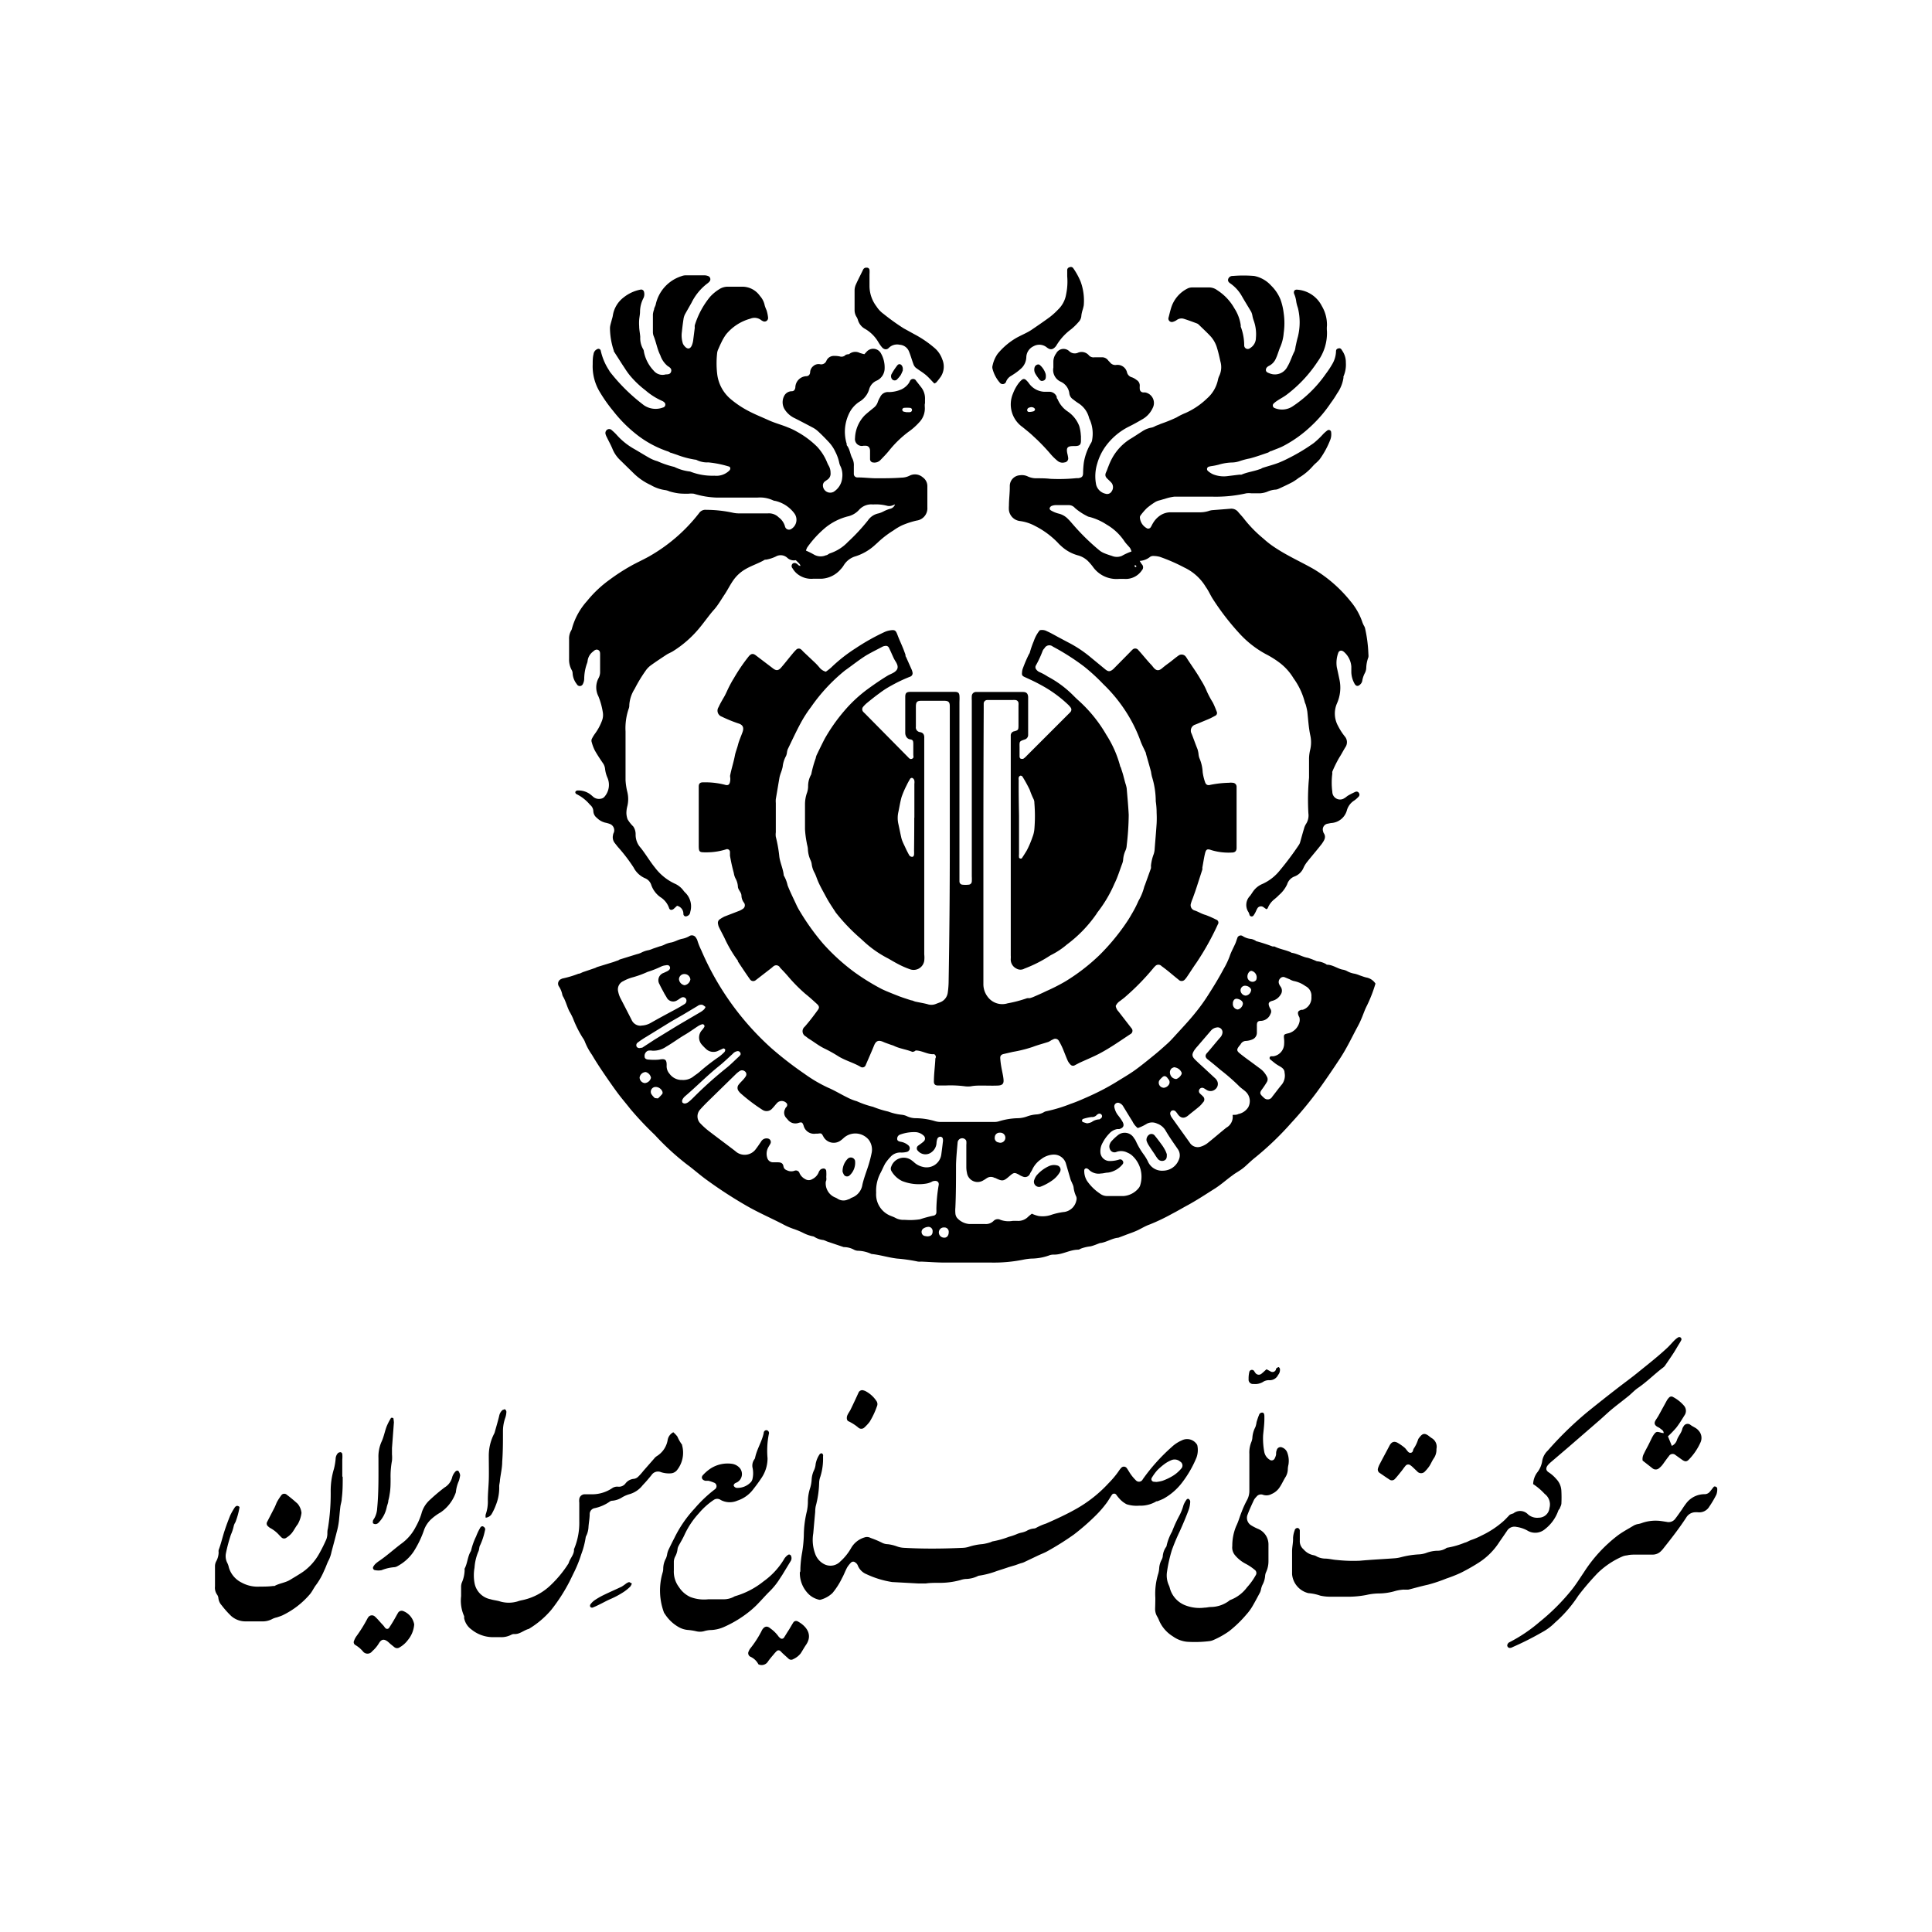 <svg xmlns="http://www.w3.org/2000/svg" id="Layer_1" data-name="Layer 1" viewBox="0 0 180 180"><title>Artboard 1</title><path d="M76.94,62.58a4.61,4.61,0,0,0,.5-.39,14.35,14.35,0,0,1,2.29-1.8,20.05,20.05,0,0,1,2.69-1.51,2,2,0,0,1,.51-.15c.45-.07.53,0,.69.43s.34.8.5,1.2c.08.18.14.37.21.55s0,.2.08.29l.53,1.19a1.06,1.06,0,0,1,.07.23.34.34,0,0,1-.23.43,13.6,13.6,0,0,0-1.71.81,8.35,8.35,0,0,0-1.15.74c-.39.28-.76.58-1.13.88a2.78,2.78,0,0,0-.38.38.35.35,0,0,0,0,.44,2.06,2.06,0,0,0,.17.17l4,4.05c.11.11.21.26.4.17s.11-.24.11-.37c0-.32,0-.64,0-1s-.08-.4-.32-.44-.43-.29-.43-.6c0-1.09,0-2.18,0-3.28,0,0,0,0,0-.06,0-.39.12-.48.51-.48h2.56l1.55,0c.29,0,.41.09.43.36s0,.44,0,.65q0,8,0,16c0,.22,0,.44,0,.65a.3.3,0,0,0,.24.3,2.64,2.64,0,0,0,.65,0,.31.31,0,0,0,.26-.29,3.72,3.72,0,0,0,0-.47q0-8.19,0-16.39a3.63,3.63,0,0,1,0-.42.39.39,0,0,1,.39-.38H95.3c.33,0,.47.14.49.47,0,.18,0,.36,0,.54q0,1.28,0,2.56,0,.21,0,.42a.44.44,0,0,1-.33.44c-.49.17-.48.17-.47.7,0,.3,0,.6,0,.89,0,.07.05.18.1.19a.36.36,0,0,0,.27,0,1.89,1.89,0,0,0,.31-.28l3.92-3.92a1.56,1.56,0,0,0,.16-.17.32.32,0,0,0,0-.39,2,2,0,0,0-.28-.31A11.68,11.68,0,0,0,97,63.83c-.5-.28-1-.51-1.55-.76-.21-.1-.26-.18-.23-.42a1.23,1.23,0,0,1,.09-.41,12.74,12.74,0,0,1,.56-1.3.4.4,0,0,0,.08-.16,8.62,8.62,0,0,1,.37-1.06,3.24,3.24,0,0,1,.55-1,.93.93,0,0,1,.67.09c.34.15.67.34,1,.52l.94.5a11.33,11.33,0,0,1,2,1.3l1.47,1.21c.31.26.47.25.77,0l1.55-1.57c.07-.07.13-.15.21-.21a.36.36,0,0,1,.57,0c.43.47.84,1,1.26,1.43l.15.19c.24.29.47.37.81.08s.5-.39.75-.58.49-.4.75-.58a.49.49,0,0,1,.73.11,2.25,2.25,0,0,1,.13.2c.42.65.88,1.27,1.26,1.95a6.73,6.73,0,0,1,.57,1.1,9.28,9.28,0,0,0,.54,1c.14.28.26.58.37.87a.28.28,0,0,1-.14.35c-.21.11-.42.23-.64.32l-1.2.5a.59.59,0,0,0-.37.86c.19.48.37,1,.55,1.44a2.73,2.73,0,0,1,.09.41,1.68,1.68,0,0,0,.08.41,3.74,3.74,0,0,1,.31,1.32,4.78,4.78,0,0,0,.22.92c.08.25.24.34.51.26a9.7,9.7,0,0,1,1.71-.19,1.44,1.44,0,0,1,.36,0,.37.37,0,0,1,.36.4c0,.28,0,.56,0,.83q0,2.2,0,4.41c0,.14,0,.28,0,.42,0,.3-.14.44-.45.44a5.52,5.52,0,0,1-1.88-.22c-.41-.15-.52-.09-.62.34s-.16.86-.24,1.28a1.47,1.47,0,0,1,0,.18l-.53,1.64-.13.39-.24.67a3.63,3.63,0,0,0-.16.45.51.51,0,0,0,.35.67c.34.11.64.32,1,.41a9.29,9.29,0,0,1,1,.44.29.29,0,0,1,.15.45,25.14,25.14,0,0,1-2,3.58c-.3.42-.57.86-.86,1.28a1.94,1.94,0,0,1-.22.28.39.39,0,0,1-.58,0c-.28-.22-.55-.45-.83-.68s-.5-.4-.75-.58a.4.4,0,0,0-.59,0,1.91,1.91,0,0,0-.2.22,22.54,22.54,0,0,1-2.54,2.6c-.16.15-.34.27-.51.41a1.09,1.09,0,0,0-.43.48.93.93,0,0,0,.26.52l1.2,1.55a.35.35,0,0,1-.1.56c-.94.62-1.86,1.27-2.86,1.8-.61.32-1.25.58-1.88.87l-.42.22a.32.32,0,0,1-.43-.07,1.35,1.35,0,0,1-.24-.34c-.17-.38-.31-.77-.47-1.15a6.37,6.37,0,0,0-.35-.69.38.38,0,0,0-.51-.17l-.21.1a1.63,1.63,0,0,1-.26.15c-.49.16-1,.29-1.47.47a12.2,12.2,0,0,1-1.84.46l-.87.2c-.21.05-.32.16-.31.38a6.81,6.81,0,0,0,.1.82c.06.37.16.74.2,1.11s0,.61-.54.63-1,0-1.43,0-.71,0-1.07.07a2.24,2.24,0,0,1-.53,0,10.39,10.39,0,0,0-1.78-.08c-.26,0-.52,0-.77,0s-.37-.13-.36-.38c0-.65.09-1.31.13-2,0-.08,0-.15.05-.23a.3.3,0,0,0-.15-.3.26.26,0,0,0-.11,0c-.56,0-1.06-.35-1.62-.35A.48.48,0,0,1,85,98c-.55-.23-1.15-.29-1.69-.55-.12-.06-.26-.09-.39-.14s-.41-.14-.61-.23c-.47-.21-.7-.11-.88.34s-.51,1.2-.77,1.8a.32.32,0,0,1-.49.17c-.63-.37-1.35-.56-2-.94a13.53,13.53,0,0,0-1.29-.73c-.53-.24-1-.62-1.47-.91-.12-.07-.22-.16-.34-.25a.54.54,0,0,1-.1-.9c.43-.49.82-1,1.21-1.54.16-.21.16-.33,0-.52-.38-.35-.76-.7-1.14-1a14.85,14.85,0,0,1-1.63-1.65c-.23-.27-.48-.53-.73-.79A.4.4,0,0,0,72.1,90c-.08.05-.15.13-.23.19l-1.46,1.13a.36.36,0,0,1-.53-.07c-.39-.55-.76-1.11-1.13-1.67,0,0,0-.12-.07-.16a12,12,0,0,1-1.19-2.05c-.17-.34-.35-.67-.51-1a1.06,1.06,0,0,1-.08-.28.4.4,0,0,1,.19-.46,3.45,3.45,0,0,1,.41-.24l1.27-.49a1.76,1.76,0,0,0,.42-.21.4.4,0,0,0,.1-.62,1.14,1.14,0,0,1-.21-.61c0-.32-.29-.52-.33-.82a1.77,1.77,0,0,0-.22-.79,1.61,1.61,0,0,1-.16-.5c-.07-.27-.14-.54-.2-.81s-.11-.54-.16-.81c0-.12,0-.24,0-.36a.27.27,0,0,0-.39-.23,6,6,0,0,1-1.82.27c-.63,0-.7,0-.7-.65q0-2.62,0-5.24c0-.08,0-.16,0-.24,0-.28.13-.4.42-.39a7.33,7.33,0,0,1,2,.22c.31.1.45,0,.5-.3s0-.36,0-.53c.12-.64.33-1.26.45-1.9.06-.32.2-.64.29-1s.28-.78.42-1.17.06-.68-.39-.81a12.88,12.88,0,0,1-1.54-.63.59.59,0,0,1-.3-.89c.16-.36.37-.7.54-1s.32-.68.49-1,.24-.45.38-.67a16.42,16.42,0,0,1,1.4-2.06c.22-.26.4-.29.66-.09L72,62.26c.29.23.48.23.72,0,.38-.43.73-.89,1.1-1.33a4.49,4.49,0,0,1,.36-.4.33.33,0,0,1,.48,0c.08.06.13.14.21.21l1.06,1a5.34,5.34,0,0,1,.4.43A1.16,1.16,0,0,0,76.94,62.58ZM91.62,78.85h0q0,2.2,0,4.41c0,2.8,0,5.6,0,8.4a1.92,1.92,0,0,0,.4,1.21,1.69,1.69,0,0,0,1.85.61A12.23,12.23,0,0,0,95.69,93a1.41,1.41,0,0,1,.23,0,2.38,2.38,0,0,0,.34-.11c.42-.18.83-.36,1.24-.56a17.72,17.72,0,0,0,1.75-.89,18.25,18.25,0,0,0,3.2-2.47,20.21,20.21,0,0,0,2.23-2.63c.26-.37.52-.75.74-1.15a10.36,10.36,0,0,0,.65-1.26,5.13,5.13,0,0,0,.52-1.25,1.13,1.13,0,0,1,.08-.22l.56-1.56a1,1,0,0,0,0-.23,4.19,4.19,0,0,1,.26-1.1,1.88,1.88,0,0,0,.09-.52c.06-.77.13-1.54.18-2.32a9.94,9.94,0,0,0,0-1q0-.54-.08-1.07a7.77,7.77,0,0,0-.35-2.28,3.74,3.74,0,0,1-.09-.47c-.15-.57-.32-1.14-.48-1.71l0-.05c-.18-.4-.39-.78-.53-1.19A13.57,13.57,0,0,0,105,66.46a14.2,14.2,0,0,0-2.21-2.72,17.82,17.82,0,0,0-1.8-1.65,21.85,21.85,0,0,0-2.9-1.85.51.51,0,0,0-.78.16.74.74,0,0,0-.17.24A9.65,9.65,0,0,1,96.51,62a.33.33,0,0,0,.05.39.74.74,0,0,0,.27.22,4.84,4.84,0,0,1,.78.42A9.79,9.79,0,0,1,100,64.8c.15.15.31.31.47.45a13.11,13.11,0,0,1,2.61,3.22,10.25,10.25,0,0,1,1.27,2.86c0,.08.07.14.09.22s.15.45.21.68.13.5.2.75a2.89,2.89,0,0,1,.12.46c.07.83.15,1.66.19,2.49a25.79,25.79,0,0,1-.19,2.85,1.27,1.27,0,0,1-.11.46,2.51,2.51,0,0,0-.22.86,1.34,1.34,0,0,1-.08.35c-.24.63-.43,1.28-.73,1.88A12.11,12.11,0,0,1,102.25,85c-.05.06-.08.14-.13.2A12.18,12.18,0,0,1,99.4,88a7.21,7.21,0,0,1-1.52,1,12.29,12.29,0,0,1-2.43,1.24.75.75,0,0,1-.75,0,.94.94,0,0,1-.53-.92,2.32,2.32,0,0,0,0-.3q0-10,0-20c0-.16,0-.32,0-.48a.39.39,0,0,1,.34-.41c.35-.1.37-.13.38-.49,0-.64,0-1.27,0-1.91a1.43,1.43,0,0,0,0-.24.31.31,0,0,0-.28-.27,1.94,1.94,0,0,0-.3,0H92a.33.33,0,0,0-.35.33c0,.2,0,.4,0,.6Q91.62,72.53,91.62,78.85Zm-3.13.06h0q0-6.4,0-12.81c0-.1,0-.2,0-.3,0-.39-.12-.5-.5-.51H85.84c-.39,0-.5.11-.51.5,0,.64,0,1.27,0,1.91a.44.44,0,0,0,.39.51c.32.06.41.27.39.57,0,.08,0,.16,0,.24q0,9.95,0,19.9a2.67,2.67,0,0,1,0,.59,1,1,0,0,1-1.34.79,7.92,7.92,0,0,1-1-.43c-.35-.18-.69-.38-1-.56a10.13,10.13,0,0,1-2.24-1.55l-.35-.32A17.61,17.61,0,0,1,77.85,85l-.06-.1c-.29-.44-.59-.89-.84-1.36s-.46-.83-.66-1.26-.26-.71-.42-1a2.26,2.26,0,0,1-.24-.73,1.22,1.22,0,0,0-.11-.4,2.7,2.7,0,0,1-.25-1c0-.22-.08-.43-.11-.64A9.1,9.1,0,0,1,75,77.25c0-.77,0-1.55,0-2.32a3.25,3.25,0,0,1,.2-1.11,1.91,1.91,0,0,0,.09-.53,2.18,2.18,0,0,1,.29-1.14A10.25,10.25,0,0,1,76,70.64a1.2,1.2,0,0,1,.08-.28c.25-.52.48-1,.76-1.54a16.29,16.29,0,0,1,1.77-2.53,12.91,12.91,0,0,1,2.3-2.14c.58-.42,1.16-.82,1.77-1.19.15-.09.32-.16.48-.24.51-.27.6-.57.3-1.06a3.5,3.5,0,0,1-.18-.31c-.16-.34-.3-.68-.46-1a.31.31,0,0,0-.35-.17.7.7,0,0,0-.23.06c-.51.27-1,.51-1.52.81-.69.43-1.32.94-2,1.42a16.3,16.3,0,0,0-3.15,3.39,11.5,11.5,0,0,0-1,1.56c-.42.78-.79,1.59-1.18,2.39a1.44,1.44,0,0,0-.07.29,1.15,1.15,0,0,1-.09.34,2.6,2.6,0,0,0-.31,1,4,4,0,0,1-.15.51,4,4,0,0,0-.14.45c-.12.68-.23,1.37-.35,2.05a2.25,2.25,0,0,0,0,.36q0,1.37,0,2.74a1.52,1.52,0,0,0,0,.41,12.62,12.62,0,0,1,.33,1.87c.08.58.36,1.13.41,1.73a3.2,3.2,0,0,1,.36.93c.23.59.51,1.15.78,1.73a5.61,5.61,0,0,0,.36.68,21.93,21.93,0,0,0,2.15,3,19.09,19.09,0,0,0,2.94,2.68,21,21,0,0,0,2.47,1.53c.35.18.72.32,1.08.47l.66.26.34.12.73.24c.13,0,.26.09.4.12.37.08.74.14,1.1.23a1.11,1.11,0,0,0,.76,0l.39-.15a1.12,1.12,0,0,0,.76-.91,7.85,7.85,0,0,0,.08-.95Q88.49,85.19,88.49,78.91ZM94.94,76c0,1.24,0,2.41,0,3.58a1.26,1.26,0,0,0,0,.29c0,.12.22.17.28.07s.3-.46.44-.7A8.72,8.72,0,0,0,96.19,78a2.64,2.64,0,0,0,.18-.75,14.53,14.53,0,0,0,0-2.44.79.79,0,0,0-.07-.35,6.82,6.82,0,0,1-.36-.87,12.79,12.79,0,0,0-.69-1.25.23.23,0,0,0-.2-.07.28.28,0,0,0-.14.17.68.68,0,0,0,0,.24C94.9,73.81,94.92,74.94,94.94,76Zm-9.75.19h0q0-1.58,0-3.16a1.15,1.15,0,0,0,0-.3.38.38,0,0,0-.15-.23c-.12-.06-.23,0-.29.14a5.63,5.63,0,0,0-.28.52A8.7,8.7,0,0,0,84,74.25c-.13.45-.2.93-.3,1.4a2.52,2.52,0,0,0,0,1.12c.09.41.17.82.26,1.22a2.3,2.3,0,0,0,.12.39c.08.2.18.39.27.59s.24.5.38.74a.35.35,0,0,0,.25.12c.12,0,.16-.1.18-.2a3.22,3.22,0,0,0,0-.36Q85.18,77.73,85.18,76.18Z"></path><path d="M128.15,91.64a13.17,13.17,0,0,1-.8,2.06c-.19.36-.32.76-.48,1.14s-.24.54-.38.8c-.54,1-1,2-1.66,3s-1.41,2.11-2.16,3.13a34.87,34.87,0,0,1-2.36,2.84,28.23,28.23,0,0,1-3.3,3.18c-.36.28-.69.6-1,.88s-.64.47-1,.7l-.34.25c-.52.39-1,.82-1.57,1.17-.79.5-1.55,1-2.38,1.46-.51.27-1,.57-1.51.83a18.46,18.46,0,0,1-2.09,1c-.41.14-.78.38-1.17.56s-.78.3-1.16.45l-.61.23-.05,0c-.55.07-1,.39-1.58.49h-.06c-.3.11-.59.24-.89.31a3.69,3.69,0,0,0-.92.22.56.56,0,0,1-.22.09c-.78,0-1.48.47-2.26.46a1.15,1.15,0,0,0-.47.08,5,5,0,0,1-1.63.29,5.08,5.08,0,0,0-.71.09,13.88,13.88,0,0,1-3.08.28c-1.43,0-2.86,0-4.29,0-.73,0-1.47-.06-2.2-.09a1.52,1.52,0,0,1-.29,0,15.33,15.33,0,0,0-1.94-.28c-.8-.09-1.59-.35-2.4-.43a3.14,3.14,0,0,0-1.27-.3.87.87,0,0,1-.34-.09,2,2,0,0,0-.91-.25h-.06l-1.57-.53a2.07,2.07,0,0,0-.33-.13,1.89,1.89,0,0,1-.83-.29.42.42,0,0,0-.17-.06,3.45,3.45,0,0,1-.89-.32,7.36,7.36,0,0,0-.93-.38,6.56,6.56,0,0,1-1-.45c-1.15-.59-2.33-1.1-3.44-1.75a41.33,41.33,0,0,1-3.77-2.47c-.59-.44-1.14-.93-1.73-1.36A24,24,0,0,1,61,105.73a30,30,0,0,1-2.28-2.42c-.35-.45-.73-.89-1.08-1.35s-.86-1.19-1.27-1.79-.84-1.25-1.22-1.9A5.8,5.8,0,0,1,54.47,97a1.61,1.61,0,0,0-.18-.31,10.25,10.25,0,0,1-.9-1.8,5.91,5.91,0,0,0-.35-.68c-.21-.43-.32-.89-.55-1.31a.76.76,0,0,1-.1-.22,2.11,2.11,0,0,0-.31-.77.46.46,0,0,1,.22-.7.52.52,0,0,1,.17-.06,9.17,9.17,0,0,0,1.42-.43c.15,0,.3-.11.45-.16l.56-.19.56-.19.16-.08,1.53-.47.39-.14c.07,0,.14-.08.21-.1l1.58-.49a2.08,2.08,0,0,0,.39-.13,2.36,2.36,0,0,1,.73-.25,2.76,2.76,0,0,0,.39-.14l.62-.21a2.15,2.15,0,0,0,.39-.13,2.31,2.31,0,0,1,.73-.24,3.42,3.42,0,0,0,.5-.18,2.89,2.89,0,0,1,.45-.15,2.07,2.07,0,0,0,.67-.24.44.44,0,0,1,.66.17.66.66,0,0,1,.11.21,6.11,6.11,0,0,0,.37.93,26.08,26.08,0,0,0,1.38,2.76,26,26,0,0,0,5.14,6.35,33.05,33.05,0,0,0,3.1,2.4,13.17,13.17,0,0,0,2.2,1.29c.61.26,1.19.62,1.79.91a4.48,4.48,0,0,0,.88.35,8.5,8.5,0,0,0,1.51.52,8.92,8.92,0,0,0,1.41.44,5,5,0,0,0,1.27.3,1.49,1.49,0,0,1,.51.15,1.94,1.94,0,0,0,.81.17,6.59,6.59,0,0,1,1.76.27,1.78,1.78,0,0,0,.53.08h5a1.48,1.48,0,0,0,.47-.07,6.4,6.4,0,0,1,1.76-.28,2.69,2.69,0,0,0,.87-.18,3.23,3.23,0,0,1,.81-.17,1.58,1.58,0,0,0,.68-.19.76.76,0,0,1,.27-.11,13.82,13.82,0,0,0,2.27-.69c.51-.17,1-.39,1.48-.6s.94-.43,1.39-.66,1-.54,1.45-.82,1-.6,1.51-.95,1.23-.93,1.83-1.42c.45-.36.88-.74,1.31-1.13.24-.21.45-.44.67-.68.68-.75,1.38-1.48,2-2.26a17.13,17.13,0,0,0,1.24-1.74c.48-.75.94-1.51,1.36-2.3a7.58,7.58,0,0,0,.56-1.17c.14-.43.37-.83.55-1.24.06-.14.1-.3.16-.45a.33.33,0,0,1,.52-.2,1.69,1.69,0,0,0,.78.26,1.14,1.14,0,0,1,.33.12c.05,0,.1.08.15.09a15.83,15.83,0,0,1,1.51.49c.06,0,.13,0,.18,0,.48.25,1,.31,1.5.53,0,0,.07.05.1.06.53.07,1,.39,1.52.47a8.56,8.56,0,0,1,.83.32,2,2,0,0,1,.85.26.22.22,0,0,0,.1.06c.52,0,1,.38,1.46.46a1.24,1.24,0,0,1,.39.13,2.12,2.12,0,0,0,.73.25,2.87,2.87,0,0,1,.45.15c.21.07.41.15.62.2A1.29,1.29,0,0,1,128.15,91.64ZM76.94,110.07a1.42,1.42,0,0,0,.88,1.5,1,1,0,0,1,.21.11,1,1,0,0,0,1,.06c.11,0,.21-.11.32-.15a1.53,1.53,0,0,0,1-1.23c.13-.56.33-1.09.51-1.63a11.72,11.72,0,0,0,.35-1.32,1.52,1.52,0,0,0-.29-1.24,1.62,1.62,0,0,0-2.28-.18c-.09.08-.17.16-.27.23a1.09,1.09,0,0,1-1.67-.35c-.16-.29-.17-.3-.52-.25l-.18,0a1,1,0,0,1-1.13-.75c-.11-.3-.16-.35-.48-.25a.89.89,0,0,1-1-.31l-.16-.18a.71.71,0,0,1-.07-.83c0-.09.13-.16.16-.25a.28.28,0,0,0,0-.22.6.6,0,0,0-.93-.06c-.15.16-.28.34-.43.49a.69.69,0,0,1-.91.15l-.2-.13A16.45,16.45,0,0,1,69,101.86a.94.94,0,0,1-.16-.18.48.48,0,0,1,0-.65c.12-.16.27-.29.4-.44a2,2,0,0,0,.25-.33.34.34,0,0,0-.13-.47.39.39,0,0,0-.45,0,2.29,2.29,0,0,0-.37.3l-2.26,2.21c-.37.36-.74.72-1.08,1.11a.94.94,0,0,0,0,1.2,7,7,0,0,0,.83.76c.82.63,1.65,1.24,2.47,1.87a1.28,1.28,0,0,0,1.93-.2c.17-.22.32-.45.48-.68a.58.58,0,0,1,.66-.28.33.33,0,0,1,.23.42c-.05.13-.14.24-.2.36a1.23,1.23,0,0,0-.12,1,.56.56,0,0,0,.57.43h.42c.27,0,.47.07.52.36s.23.35.44.43a.87.87,0,0,0,.58,0,.35.35,0,0,1,.48.22,1.15,1.15,0,0,0,.52.55.63.63,0,0,0,.68,0,1.21,1.21,0,0,0,.57-.59.7.7,0,0,1,.19-.3.51.51,0,0,1,.32-.09.25.25,0,0,1,.21.26,3.26,3.26,0,0,1,0,.53C77,109.8,77,110,76.94,110.07Zm19.18,3a3.08,3.08,0,0,0,.63.22,2.52,2.52,0,0,0,1.12-.08,6,6,0,0,1,1.33-.3,1.35,1.35,0,0,0,1.08-1.06.61.61,0,0,0,0-.35,2.69,2.69,0,0,1-.26-.91,1.45,1.45,0,0,0-.12-.33c-.05-.13-.12-.25-.16-.38-.15-.51-.29-1-.45-1.54a1.17,1.17,0,0,0-1.1-.77A2,2,0,0,0,97,108a2.38,2.38,0,0,0-.81.93c-.06.15-.16.27-.23.42a.49.49,0,0,1-.64.28,1.68,1.68,0,0,1-.37-.18c-.42-.23-.5-.22-.88.11-.58.51-.67.52-1.36.18l-.05,0a.69.69,0,0,0-.68,0c-.12.07-.23.16-.35.22a1,1,0,0,1-1.54-.69,2.38,2.38,0,0,1-.06-.53c0-.69,0-1.39,0-2.08a1.7,1.7,0,0,0,0-.35.33.33,0,0,0-.13-.18.43.43,0,0,0-.68.3c-.06.69-.13,1.38-.15,2.08,0,1.35,0,2.7-.06,4a3.14,3.14,0,0,0,0,.53.76.76,0,0,0,.16.43,1.71,1.71,0,0,0,1.14.57h1.49a1,1,0,0,0,.76-.28.54.54,0,0,1,.65-.11,2.21,2.21,0,0,0,1.12.1,5.27,5.27,0,0,1,.53,0,1.29,1.29,0,0,0,.87-.33A4.18,4.18,0,0,1,96.12,113.09Zm18.72-9.2c.23,0,.39,0,.54-.08a1.42,1.42,0,0,0,.91-.62,1.2,1.2,0,0,0-.24-1.47c-.22-.2-.48-.36-.68-.58a19.39,19.39,0,0,0-1.66-1.44c-.41-.35-.82-.69-1.22-1-.23-.2-.22-.39,0-.61.42-.48.83-1,1.23-1.45a.81.81,0,0,0,.17-.37.45.45,0,0,0-.55-.52.86.86,0,0,0-.51.28l-1.28,1.49a3.3,3.3,0,0,0-.26.32c-.27.41-.26.6.09.94s.49.46.74.69.73.68,1.08,1a.82.82,0,0,1,.23.33.63.63,0,0,1-.2.7.67.67,0,0,1-.73.11c-.13-.06-.23-.15-.36-.21a.3.3,0,0,0-.37.08.31.31,0,0,0,0,.39c.09.1.21.19.3.29a.38.38,0,0,1,0,.58,2.28,2.28,0,0,1-.36.39c-.33.28-.68.54-1,.81s-.67.34-1-.14a1.63,1.63,0,0,0-.18-.23.31.31,0,0,0-.38-.06.32.32,0,0,0-.1.38.87.87,0,0,0,.13.26l1.66,2.32a.87.87,0,0,0,1,.39,2,2,0,0,0,.63-.31c.61-.48,1.2-1,1.79-1.47A1.15,1.15,0,0,0,114.84,103.89Zm7.34-11a1,1,0,0,0-.56-1,2.69,2.69,0,0,0-1.08-.47,1.4,1.4,0,0,1-.38-.16l-.44-.18a.37.37,0,0,0-.44.09.47.47,0,0,0-.12.5,1.07,1.07,0,0,0,.14.26.64.64,0,0,1,0,.78,1.25,1.25,0,0,1-.74.55c-.38.1-.43.24-.28.61a1.69,1.69,0,0,0,.09.16.44.44,0,0,1,0,.45,1,1,0,0,1-.85.65c-.37,0-.43.13-.42.5,0,.2,0,.4,0,.59a.67.67,0,0,1-.44.65,1.82,1.82,0,0,1-.57.13.56.56,0,0,0-.49.29c-.05.08-.12.15-.18.23-.2.27-.2.4.05.61s.65.51,1,.76l1,.74a2.08,2.08,0,0,1,.56.69.49.49,0,0,1,0,.51,8,8,0,0,1-.46.69c-.21.29-.21.4.06.66l.13.12a.48.48,0,0,0,.77-.1c.31-.39.6-.79.92-1.17a1.35,1.35,0,0,0,.23-1.07c0-.33-.25-.48-.49-.62a3.62,3.62,0,0,1-.35-.22c-.17-.13-.34-.27-.51-.41a.17.17,0,0,1,.08-.28l.23,0a1.19,1.19,0,0,0,1-1.13,3,3,0,0,0,0-.42c-.05-.49-.05-.49.44-.6a1.43,1.43,0,0,0,1-1.1.94.94,0,0,0,0-.29c0-.09-.08-.18-.11-.28-.11-.31,0-.43.28-.51l.12,0A1.17,1.17,0,0,0,122.18,92.86ZM106,105.1a1.82,1.82,0,0,1-.5-.64c-.29-.45-.56-.91-.84-1.36a.71.71,0,0,0-.39-.34.34.34,0,0,0-.45.38,1.78,1.78,0,0,0,.33.75,4.92,4.92,0,0,1,.41.58c.22.36.13.61-.27.72l-.18,0a1.28,1.28,0,0,0-.76.42,3.61,3.61,0,0,0-.62.86,1.57,1.57,0,0,0-.21.85.86.86,0,0,0,.88.85,2.86,2.86,0,0,0,.88-.14.27.27,0,0,1,.31.11.25.25,0,0,1,0,.33,2.15,2.15,0,0,1-1.36.78c-.22,0-.43.08-.65.08a1.28,1.28,0,0,1-1.14-.36.46.46,0,0,0-.15-.1.19.19,0,0,0-.27.14,1.73,1.73,0,0,0,.25,1,4.48,4.48,0,0,0,1.22,1.2,1.07,1.07,0,0,0,.6.22c.54,0,1.07,0,1.61,0a2,2,0,0,0,1.38-.73.76.76,0,0,0,.16-.31,2.66,2.66,0,0,0-.75-2.72,1.49,1.49,0,0,0-.45-.28,1.28,1.28,0,0,0-1-.08.45.45,0,0,1-.55-.11.62.62,0,0,1-.06-.68.66.66,0,0,1,.13-.2,4.72,4.72,0,0,1,.56-.53,1,1,0,0,1,1.54.26,1.31,1.31,0,0,1,.16.25,6.86,6.86,0,0,0,.75,1.28,4.32,4.32,0,0,1,.37.61,1.43,1.43,0,0,0,1.43.88,1.59,1.59,0,0,0,1.45-1,1,1,0,0,0-.08-1c-.39-.57-.8-1.14-1.14-1.73a1.48,1.48,0,0,0-.8-.66,1.06,1.06,0,0,0-.92,0C106.55,104.88,106.29,105,106,105.1Zm-21.29,8.57v0a6.26,6.26,0,0,0,1-.07,11,11,0,0,1,1.26-.34.31.31,0,0,0,.27-.28,3.44,3.44,0,0,0,0-.35,14.58,14.58,0,0,1,.21-2.19c.07-.31-.15-.48-.47-.4-.09,0-.18.08-.27.11a1.72,1.72,0,0,1-.4.12,4.21,4.21,0,0,1-2.27-.24,2.31,2.31,0,0,1-1-.95.45.45,0,0,1,0-.4,1.23,1.23,0,0,1,1.86-.6,3.49,3.49,0,0,1,.32.26,1.74,1.74,0,0,0,.74.37,1.38,1.38,0,0,0,1.74-1.16c.05-.37.1-.75.14-1.12a.88.88,0,0,0,0-.35.24.24,0,0,0-.28-.17.34.34,0,0,0-.22.16,1.46,1.46,0,0,0-.09.46,1.14,1.14,0,0,1-.45.81.92.92,0,0,1-1.28-.12.31.31,0,0,1,.05-.5c.16-.12.33-.23.47-.36a.36.36,0,0,0,0-.57,1.2,1.2,0,0,0-.7-.31,3.78,3.78,0,0,0-1.46.22.4.4,0,0,0-.29.41c0,.2.19.24.35.27a1.43,1.43,0,0,1,.69.33.35.35,0,0,1-.14.61,2.1,2.1,0,0,1-.53.06,1.21,1.21,0,0,0-1,.41,4.5,4.5,0,0,0-.48.6c-.17.29-.29.61-.45.9a3.56,3.56,0,0,0-.4,1.84,2.14,2.14,0,0,0,1.16,2.06c.19.1.41.16.6.26a1.57,1.57,0,0,0,.86.2Zm-25-18.12a1.85,1.85,0,0,0,.92-.25c.77-.44,1.56-.86,2.34-1.28.28-.15.55-.31.82-.48a.37.37,0,0,0,.13-.47.32.32,0,0,0-.47-.1c-.12.06-.23.16-.35.22a.68.68,0,0,1-1-.28c-.08-.14-.17-.27-.24-.41s-.29-.52-.41-.79a.72.72,0,0,1,.39-1.07l.32-.15c.23-.12.31-.26.25-.41s-.19-.19-.41-.14a1.22,1.22,0,0,0-.4.11,9.13,9.13,0,0,1-1.27.5,9.18,9.18,0,0,1-1.33.49,4,4,0,0,0-.93.37.84.84,0,0,0-.47,1,2.46,2.46,0,0,0,.19.56q.52,1,1.06,2.06A.9.9,0,0,0,59.76,95.56Zm3.75,5.06a1.54,1.54,0,0,0,1.11-.29c.2-.16.42-.29.61-.46A19,19,0,0,1,67,98.45a4.21,4.21,0,0,0,.45-.39.32.32,0,0,0,.1-.15.22.22,0,0,0,0-.16s-.11-.08-.15-.07-.28.13-.43.19a1,1,0,0,1-1.21-.16,5,5,0,0,1-.37-.38,1,1,0,0,1,0-1.34,1.84,1.84,0,0,0,.21-.28.18.18,0,0,0-.22-.27,1.57,1.57,0,0,0-.37.18c-.4.26-.78.54-1.19.78-.6.35-1.15.77-1.74,1.11a2.1,2.1,0,0,1-1.29.38,1.28,1.28,0,0,0-.41,0,.52.52,0,0,0-.32.57c0,.16.16.26.4.26a4.91,4.91,0,0,0,.95,0c.56-.11.71,0,.7.54a1.06,1.06,0,0,0,.26.77A1.41,1.41,0,0,0,63.51,100.62Zm2.23-6.82a1,1,0,0,0-.24-.17.54.54,0,0,0-.45.1l-1.32.79-1.18.68L60.21,96.6c-.29.17-.57.36-.83.56a.3.3,0,0,0-.05.38.33.33,0,0,0,.38.08l.11,0L61,96.85l2.12-1.3,2.15-1.26a1.9,1.9,0,0,0,.33-.25A.86.86,0,0,0,65.74,93.8ZM69,98.24a.27.27,0,0,0-.27-.31.72.72,0,0,0-.46.25c-.43.39-.84.79-1.29,1.15-1.1.88-2.08,1.89-3.15,2.8a1,1,0,0,0-.25.32.31.31,0,0,0,0,.27.32.32,0,0,0,.26.09.71.71,0,0,0,.32-.15c.17-.13.33-.29.48-.44,1-1,2-1.89,3.1-2.77.38-.31.73-.67,1.09-1A.86.86,0,0,0,69,98.24Zm-7.82,4.09c.05,0,.1,0,.13,0a4.34,4.34,0,0,0,.4-.42.29.29,0,0,0,0-.22.69.69,0,0,0-.59-.42.45.45,0,0,0-.44.65,1.68,1.68,0,0,0,.34.39S61.17,102.32,61.21,102.33Zm48.22-2.9a1,1,0,0,0-.23.1.5.5,0,0,0-.15.53.6.6,0,0,0,.48.46.28.28,0,0,0,.12,0,.9.9,0,0,0,.46-.44.25.25,0,0,0,0-.17A.83.83,0,0,0,109.43,99.44ZM64.32,91.25a.55.55,0,0,0-.56-.5.49.49,0,0,0-.5.48.62.62,0,0,0,.52.56A.65.65,0,0,0,64.32,91.25Zm-4.25,9.66a.64.64,0,0,0,.58-.5.68.68,0,0,0-.49-.53.6.6,0,0,0-.57.51A.54.54,0,0,0,60.07,100.91Zm48.32.44a.64.64,0,0,0,.53-.33.41.41,0,0,0-.08-.49l-.07-.1c-.18-.22-.34-.23-.55,0a1.12,1.12,0,0,0-.23.27A.47.47,0,0,0,108.39,101.34Zm-7.14,3.31a1.41,1.41,0,0,0,.46-.12,1.26,1.26,0,0,1,.7-.25c.05,0,.1-.05.15-.09a.24.24,0,0,0-.25-.41.42.42,0,0,0-.14.1.56.56,0,0,1-.47.18,4.34,4.34,0,0,0-.8.18.18.18,0,0,0-.09.13.18.18,0,0,0,.06.15A3.5,3.5,0,0,0,101.25,104.65ZM86.38,115.19c.35,0,.52-.16.51-.48a.39.39,0,0,0-.47-.4.94.94,0,0,0-.38.14.39.39,0,0,0-.17.41.37.37,0,0,0,.32.3Zm30.21-24.74a.48.48,0,0,0-.15.05.63.63,0,0,0-.2.64.49.49,0,0,0,.5.33.43.43,0,0,0,.29-.16A.62.62,0,0,0,116.58,90.45Zm-1.72,3a.51.51,0,0,0,.42.6c.2,0,.45-.22.5-.49s-.24-.45-.5-.5S114.9,93.19,114.86,93.44Zm-21.8,13a.47.47,0,1,0,.08-.92.44.44,0,0,0-.47.43A.41.41,0,0,0,93.06,106.44Zm23.5-14.19c0-.23-.33-.45-.63-.42a.43.43,0,0,0-.36.47.52.52,0,0,0,.48.45A.57.57,0,0,0,116.56,92.26ZM88.39,114.8a.4.4,0,0,0-.43-.44.46.46,0,0,0-.49.47.49.49,0,0,0,.49.48C88.21,115.33,88.39,115.12,88.39,114.8Z"></path><path d="M80.53,33l.24-.26a.82.82,0,0,1,1.31.19,2.64,2.64,0,0,1,.34,1.37,1.27,1.27,0,0,1-.71,1.15,1.23,1.23,0,0,0-.73.81,1.92,1.92,0,0,1-.35.68,2,2,0,0,1-.58.5,2.69,2.69,0,0,0-.87.94,4,4,0,0,0-.46,1.64,3.91,3.91,0,0,0,.17,1.35.24.24,0,0,0,0,.11c.3.37.31.85.53,1.25a1.41,1.41,0,0,1,.13.7c0,.24,0,.48,0,.71a.32.32,0,0,0,.34.34c.59,0,1.19.08,1.78.08.77,0,1.55,0,2.32-.06a1.71,1.71,0,0,0,.75-.18,1.1,1.1,0,0,1,1.23.15,1,1,0,0,1,.43.81c0,.66,0,1.31,0,2a1.15,1.15,0,0,1-1,1.22,7.77,7.77,0,0,0-1.35.44,5.21,5.21,0,0,0-.81.48,9,9,0,0,0-1.5,1.16l-.18.16a4.86,4.86,0,0,1-1.82,1.08,1.92,1.92,0,0,0-1.12.83,2.12,2.12,0,0,1-.29.38,2.52,2.52,0,0,1-1.81.89c-.26,0-.52,0-.77,0a2.07,2.07,0,0,1-1.3-.33,1.86,1.86,0,0,1-.61-.64.31.31,0,0,1,0-.43.29.29,0,0,1,.38,0c.06,0,.12.11.19.15a.79.79,0,0,0,.16.06c0-.14-.12-.24-.43-.54a.89.89,0,0,1-.8-.23.91.91,0,0,0-1.06-.11,3.43,3.43,0,0,1-.9.29l-.11,0c-.63.38-1.34.57-2,1a3.55,3.55,0,0,0-.86.8c-.35.46-.6,1-.91,1.46s-.61,1-1,1.43-.9,1.16-1.37,1.72a10.19,10.19,0,0,1-2.41,2.11c-.2.13-.43.21-.63.34-.5.33-1,.66-1.47,1a2.13,2.13,0,0,0-.49.52,13.44,13.44,0,0,0-1,1.66,3.17,3.17,0,0,0-.5,1.51.86.86,0,0,1-.06.35,5.61,5.61,0,0,0-.29,2.11q0,2.26,0,4.53a6,6,0,0,0,.17,1.12,2.79,2.79,0,0,1,0,1.3,2.57,2.57,0,0,0-.09.65,1.86,1.86,0,0,0,.11.58A3.16,3.16,0,0,0,59,77a1.26,1.26,0,0,1,.22.73A1.8,1.8,0,0,0,59.7,79c.47.59.84,1.24,1.32,1.83a4.92,4.92,0,0,0,1.83,1.49,2,2,0,0,1,.83.66,1.51,1.51,0,0,0,.2.22,1.79,1.79,0,0,1,.43,1.76.48.48,0,0,1-.11.27.54.54,0,0,1-.3.15.23.23,0,0,1-.23-.23.76.76,0,0,0-.59-.76l-.28.26c-.19.18-.41.16-.47-.07a1.94,1.94,0,0,0-.81-1,2.32,2.32,0,0,1-.84-1.12,1,1,0,0,0-.59-.64,2.17,2.17,0,0,1-1.06-1,15.62,15.62,0,0,0-1.48-1.93l-.26-.33a.86.86,0,0,1-.17-.78c0-.1.07-.19.09-.28a.63.63,0,0,0-.38-.73,2.89,2.89,0,0,0-.46-.13,1.66,1.66,0,0,1-.76-.44.83.83,0,0,1-.33-.61.79.79,0,0,0-.31-.61,3.81,3.81,0,0,0-1.27-1,.21.21,0,0,1-.1-.19.23.23,0,0,1,.17-.14,1.85,1.85,0,0,1,1.13.29c.13.09.25.19.37.3a.83.83,0,0,0,.73.17.53.53,0,0,0,.3-.16,1.68,1.68,0,0,0,.3-1.78,2.85,2.85,0,0,1-.23-.86,1.13,1.13,0,0,0-.22-.54c-.26-.38-.51-.76-.73-1.15a3.92,3.92,0,0,1-.29-.77.44.44,0,0,1,0-.29,3.34,3.34,0,0,1,.27-.46,5,5,0,0,0,.68-1.24,1.48,1.48,0,0,0,.09-.75,6.66,6.66,0,0,0-.42-1.54,1.83,1.83,0,0,1,0-1.66,1.19,1.19,0,0,0,.16-.56c0-.56,0-1.11,0-1.67,0-.16,0-.33-.17-.42s-.34,0-.48.14a1.28,1.28,0,0,0-.51.84,1,1,0,0,1-.07.29,4.36,4.36,0,0,0-.25,1.4,1.14,1.14,0,0,1-.13.51.31.31,0,0,1-.56,0,1.78,1.78,0,0,1-.39-1,.66.66,0,0,0-.1-.34,2,2,0,0,1-.23-1c0-.62,0-1.23,0-1.85a1.51,1.51,0,0,1,.19-.8.54.54,0,0,0,.07-.16A6.29,6.29,0,0,1,54.69,56a10.77,10.77,0,0,1,2.12-2,18.46,18.46,0,0,1,1.94-1.26c.55-.31,1.13-.57,1.69-.88a15.69,15.69,0,0,0,4.69-4.05.71.71,0,0,1,.67-.31,11.9,11.9,0,0,1,2.48.27,2.58,2.58,0,0,0,.65.06c.87,0,1.75,0,2.62,0a1.28,1.28,0,0,1,1,.37,1.56,1.56,0,0,1,.59.86.38.38,0,0,0,.57.23A1,1,0,0,0,74,47.82a3.08,3.08,0,0,0-1.76-1.15.7.7,0,0,1-.23-.06,2.86,2.86,0,0,0-1.45-.25c-1.25,0-2.5,0-3.75,0A8,8,0,0,1,64.65,46a2.21,2.21,0,0,0-.53,0c-.34,0-.68,0-1-.05a5.73,5.73,0,0,1-.75-.17,1.67,1.67,0,0,0-.34-.11,3.63,3.63,0,0,1-1.4-.48A5.55,5.55,0,0,1,59,44.06L57.7,42.79a3,3,0,0,1-.65-1c-.15-.36-.35-.71-.52-1.07a1.15,1.15,0,0,1-.11-.27.38.38,0,0,1,.15-.42.34.34,0,0,1,.44.06,4.46,4.46,0,0,1,.43.41A6.3,6.3,0,0,0,59,41.78c.48.27.95.57,1.43.84a3.36,3.36,0,0,0,.82.35,8.61,8.61,0,0,0,1.57.53,4.39,4.39,0,0,0,1.47.43,5.65,5.65,0,0,0,2.27.39,1.72,1.72,0,0,0,1.37-.46c.17-.15.14-.38-.07-.41A9.59,9.59,0,0,0,66,43.08a2.21,2.21,0,0,1-1.15-.25l-.05,0a8.3,8.3,0,0,1-1.71-.45l-.56-.19c-.09,0-.18-.09-.27-.12a9.74,9.74,0,0,1-2.77-1.45,12.69,12.69,0,0,1-2.36-2.33,13.7,13.7,0,0,1-1.2-1.69,4.62,4.62,0,0,1-.71-2.66c0-.32,0-.63.08-.95a.58.58,0,0,1,.34-.46.22.22,0,0,1,.33.14,5.46,5.46,0,0,0,.78,1.84.78.78,0,0,0,.09.15A17,17,0,0,0,60,37.76a1.93,1.93,0,0,0,1.76.21.28.28,0,0,0,.1-.51.47.47,0,0,0-.15-.1,6.12,6.12,0,0,1-1.58-1,8.82,8.82,0,0,1-1.46-1.4,6.75,6.75,0,0,1-.48-.68l-.2-.3-.8-1.25a.15.15,0,0,1,0-.05,6.83,6.83,0,0,1-.36-2.09c0-.27.11-.54.17-.81a3.13,3.13,0,0,0,.09-.34,2.62,2.62,0,0,1,1-1.72,3.61,3.61,0,0,1,1.6-.74.27.27,0,0,1,.31.21.84.84,0,0,1-.08.64,2.79,2.79,0,0,0-.29,1.2c0,.26-.06.51-.08.77a4.14,4.14,0,0,0,0,.59c0,.34.08.67.1,1a2.06,2.06,0,0,0,.27,1.14.49.49,0,0,1,.07.23,3.52,3.52,0,0,0,.91,1.77,1.06,1.06,0,0,0,1.13.35c.19,0,.43,0,.5-.27s-.14-.39-.33-.51a2.21,2.21,0,0,1-.68-1c-.29-.57-.38-1.2-.62-1.79a1,1,0,0,1-.07-.35c0-.56,0-1.11,0-1.67a1.79,1.79,0,0,1,.11-.46c0-.15.12-.3.15-.45a3.56,3.56,0,0,1,2.4-2.65,1.12,1.12,0,0,1,.41-.08l1.73,0a1.05,1.05,0,0,1,.35.07.32.32,0,0,1,.13.5,1.17,1.17,0,0,1-.22.2,5.05,5.05,0,0,0-1.46,1.78c-.2.36-.41.72-.61,1.08a1.46,1.46,0,0,0-.14.45c-.06.39-.11.79-.15,1.18A2.46,2.46,0,0,0,63.62,32a.81.81,0,0,0,.16.25c.28.33.55.28.7-.13a2,2,0,0,0,.1-.4c.05-.39.1-.79.15-1.18a1.06,1.06,0,0,1,0-.23,7.78,7.78,0,0,1,1.42-2.65,3.94,3.94,0,0,1,.87-.72,1.45,1.45,0,0,1,.79-.23h1.37a2,2,0,0,1,1.62.86,1.85,1.85,0,0,1,.45.9,3.7,3.7,0,0,0,.17.44,3.37,3.37,0,0,1,.14.69.33.33,0,0,1-.5.31.61.61,0,0,1-.15-.09,1,1,0,0,0-1-.13,4.45,4.45,0,0,0-2.26,1.46,4.56,4.56,0,0,0-.45.77c-.1.19-.18.39-.27.59a1.22,1.22,0,0,0-.11.34,8.5,8.5,0,0,0,0,2,3.61,3.61,0,0,0,1.23,2.31,9.07,9.07,0,0,0,1.78,1.18c.58.3,1.19.54,1.78.81s1.23.43,1.82.68a5.47,5.47,0,0,1,.8.38,8.4,8.4,0,0,1,1.9,1.41,4.79,4.79,0,0,1,.92,1.44,2.64,2.64,0,0,0,.18.37,1.31,1.31,0,0,1,.15.63.66.66,0,0,1-.28.62l-.24.17a.46.46,0,0,0-.19.41.68.68,0,0,0,1,.56,1.72,1.72,0,0,0,.8-1.33,1.92,1.92,0,0,0-.14-1,1.45,1.45,0,0,1-.13-.33,4,4,0,0,0-.37-1.06,3.45,3.45,0,0,0-.63-.93c-.31-.33-.63-.66-1-1a2.3,2.3,0,0,0-.49-.34q-.81-.43-1.63-.85a2.21,2.21,0,0,1-1-.88,1.27,1.27,0,0,1,0-1.25.8.8,0,0,1,.69-.4c.2,0,.3-.14.33-.35a1.07,1.07,0,0,1,1-1.05c.23,0,.37-.15.38-.38a.77.77,0,0,1,.29-.56.74.74,0,0,1,.61-.18.52.52,0,0,0,.62-.33.75.75,0,0,1,.72-.44,2.26,2.26,0,0,1,.53.05.52.52,0,0,0,.54-.15A.87.87,0,0,1,79.1,33a.91.91,0,0,1,1-.12A4.35,4.35,0,0,0,80.53,33ZM75.09,51.3a7,7,0,0,1,.73.36,1.24,1.24,0,0,0,1.14.07c.13,0,.24-.14.38-.18A4.06,4.06,0,0,0,79,50.49a17.87,17.87,0,0,0,1.86-2,1.57,1.57,0,0,1,1-.66,2.29,2.29,0,0,0,.49-.2,3.48,3.48,0,0,1,.55-.22.63.63,0,0,0,.49-.42,2.21,2.21,0,0,1-.34.13.82.82,0,0,1-.41,0A4.07,4.07,0,0,0,81.34,47a1.53,1.53,0,0,0-1.32.52,2,2,0,0,1-1.07.6,5.51,5.51,0,0,0-2,1A9.66,9.66,0,0,0,75.21,51,1.31,1.31,0,0,0,75.09,51.3Z"></path><path d="M118,84.72l-.27-.19a.39.39,0,0,0-.57.08,2.48,2.48,0,0,0-.16.32,2.42,2.42,0,0,1-.21.36.21.21,0,0,1-.38-.07,1.47,1.47,0,0,0-.08-.22,1.2,1.2,0,0,1,.13-1.53c.1-.13.18-.26.27-.39a2,2,0,0,1,.9-.73,4.37,4.37,0,0,0,1.62-1.27A28.15,28.15,0,0,0,121,78.74a.91.91,0,0,0,.13-.27c.12-.42.23-.84.36-1.26a1.51,1.51,0,0,1,.18-.43,1.45,1.45,0,0,0,.23-1,22.2,22.2,0,0,1,.06-3.33c0-.59,0-1.19,0-1.79a3.89,3.89,0,0,1,.11-.82,3,3,0,0,0,0-1.36c-.15-.72-.19-1.46-.27-2.18a5.62,5.62,0,0,0-.16-.69,1.6,1.6,0,0,1-.07-.17,6.56,6.56,0,0,0-1.05-2.24,5.15,5.15,0,0,0-1.35-1.49,8.79,8.79,0,0,0-1.26-.78A9.36,9.36,0,0,1,115.46,59a23.41,23.41,0,0,1-2.53-3.3c-.2-.34-.36-.7-.58-1a4.64,4.64,0,0,0-2-1.82,16.61,16.61,0,0,0-2.29-1,2.39,2.39,0,0,0-.53-.08.63.63,0,0,0-.35.06,1.74,1.74,0,0,1-1,.4c.11.17.15.25.21.32a.4.4,0,0,1,0,.55,1.81,1.81,0,0,1-1.51.81,6.88,6.88,0,0,0-.71,0,2.69,2.69,0,0,1-2.36-1.15,5.1,5.1,0,0,0-.47-.54,2.12,2.12,0,0,0-.92-.51,3.73,3.73,0,0,1-1.5-.82c-.12-.11-.24-.21-.34-.33A7.91,7.91,0,0,0,96.43,49,4.07,4.07,0,0,0,95,48.54a1.17,1.17,0,0,1-1-1,2.56,2.56,0,0,1,0-.42c0-.61.09-1.23.08-1.84a1,1,0,0,1,.94-1,1.27,1.27,0,0,1,.76.12,1.86,1.86,0,0,0,.81.16c.42,0,.83,0,1.25.05a16.45,16.45,0,0,0,2.44-.06l.18,0c.34-.05.45-.16.45-.51a8,8,0,0,1,.07-.95,5.21,5.21,0,0,1,.67-1.82.65.65,0,0,0,.1-.28,3.3,3.3,0,0,0-.2-1.86.88.88,0,0,1-.09-.22,2.27,2.27,0,0,0-1-1.35c-.17-.11-.33-.23-.48-.35a.77.77,0,0,1-.35-.54,1.38,1.38,0,0,0-.81-1.11,1.2,1.2,0,0,1-.68-1.32c0-.18,0-.36,0-.54a1.28,1.28,0,0,1,.26-.77.77.77,0,0,1,1.22-.21.74.74,0,0,0,.77.16.89.89,0,0,1,1.08.25.58.58,0,0,0,.49.16l.65,0a.7.7,0,0,1,.63.28c.06.08.14.14.2.22A.61.61,0,0,0,104,34a.91.91,0,0,1,1,.69.64.64,0,0,0,.48.47,1.55,1.55,0,0,1,.41.24.6.6,0,0,1,.3.55,1.78,1.78,0,0,0,0,.3.33.33,0,0,0,.31.31l.18,0A1,1,0,0,1,107.4,38a2.3,2.3,0,0,1-1,1.08c-.41.24-.82.47-1.25.68a6,6,0,0,0-2.22,1.93,5.13,5.13,0,0,0-.7,1.49,4,4,0,0,0-.1,2A1.16,1.16,0,0,0,103,46a.48.48,0,0,0,.57-.22.67.67,0,0,0,0-.78c-.13-.15-.28-.28-.42-.42s-.23-.3-.1-.58.14-.37.22-.55a6,6,0,0,1,.4-.86,4.9,4.9,0,0,1,1.58-1.66c.39-.23.77-.49,1.15-.73a2.29,2.29,0,0,1,.93-.37,1.35,1.35,0,0,0,.32-.14c.16-.07.33-.12.49-.2a13.75,13.75,0,0,0,1.48-.6,5.93,5.93,0,0,1,.85-.42,7,7,0,0,0,2-1.36,3.16,3.16,0,0,0,1-1.71,1.57,1.57,0,0,1,.13-.39,1.89,1.89,0,0,0,.1-1.34c-.09-.41-.18-.82-.3-1.21a2.78,2.78,0,0,0-.58-1.09c-.35-.38-.73-.73-1.1-1.09a.6.6,0,0,0-.19-.14c-.43-.16-.85-.32-1.28-.45a.75.75,0,0,0-.62.13,1.22,1.22,0,0,1-.37.17.32.32,0,0,1-.38-.43c.07-.27.13-.54.21-.8a3,3,0,0,1,1.59-1.9,1,1,0,0,1,.41-.08h1.61a1.27,1.27,0,0,1,.71.26A4.79,4.79,0,0,1,115,28.72a3.9,3.9,0,0,1,.6,1.6.41.41,0,0,0,0,.12,5,5,0,0,1,.32,1.74.33.33,0,0,0,.55.25,1.1,1.1,0,0,0,.54-.94,3.75,3.75,0,0,0-.21-1.64,2.66,2.66,0,0,1-.12-.46,1.4,1.4,0,0,0-.11-.34c-.3-.51-.61-1-.91-1.53a3.59,3.59,0,0,0-1-1.09l0,0c-.15-.1-.3-.22-.23-.44a.42.42,0,0,1,.42-.28,12.08,12.08,0,0,1,2,0,2.88,2.88,0,0,1,1.58.9,3.8,3.8,0,0,1,.88,1.32,5.85,5.85,0,0,1,.29,1.26,6.41,6.41,0,0,1,0,1.83,4.07,4.07,0,0,1-.3,1.26c-.16.35-.25.74-.42,1.1a1.36,1.36,0,0,1-.62.69c-.16.08-.32.19-.32.4s.21.26.38.33a1.3,1.3,0,0,0,1.62-.63c.28-.46.43-1,.67-1.45a1.89,1.89,0,0,0,.09-.41c.07-.31.13-.62.22-.93a5.57,5.57,0,0,0,0-2.7,3.31,3.31,0,0,1-.15-.57,2.53,2.53,0,0,0-.18-.69c-.11-.25,0-.47.29-.43a2.78,2.78,0,0,1,2.27,1.52,3.41,3.41,0,0,1,.48,1.82,2.67,2.67,0,0,0,0,.54,4.48,4.48,0,0,1-.85,2.79,12.39,12.39,0,0,1-2.86,3.08c-.28.22-.6.38-.9.58a2.11,2.11,0,0,0-.37.29.25.25,0,0,0,.09.4,1.78,1.78,0,0,0,1.66-.13,11.47,11.47,0,0,0,3.13-3.06,8.32,8.32,0,0,0,.59-.89,2.49,2.49,0,0,0,.35-1.12c0-.14,0-.28.19-.34s.28,0,.39.2a1.89,1.89,0,0,1,.34,1.12,2.75,2.75,0,0,1-.22,1.28.25.25,0,0,0,0,.11,3.37,3.37,0,0,1-.59,1.47,9.37,9.37,0,0,1-.59.89,12.26,12.26,0,0,1-1.85,2.17,11.47,11.47,0,0,1-2.55,1.83c-.36.19-.76.32-1.14.48-.11,0-.21.11-.32.15-.56.19-1.11.39-1.68.54a6.8,6.8,0,0,0-.92.24,2.34,2.34,0,0,1-.75.14,4.76,4.76,0,0,0-1.23.2,5.81,5.81,0,0,1-.64.13,2.17,2.17,0,0,0-.29.06.23.23,0,0,0-.09.39,1.93,1.93,0,0,0,.49.32,2.7,2.7,0,0,0,1.41.16l1.06-.13a.66.66,0,0,0,.18,0c.55-.24,1.14-.3,1.7-.51.09,0,.18-.09.27-.12.49-.16,1-.29,1.47-.47a9.17,9.17,0,0,0,.86-.39,17.37,17.37,0,0,0,2.44-1.46,7.87,7.87,0,0,0,.86-.82,3.18,3.18,0,0,1,.4-.35.22.22,0,0,1,.35.18,1.46,1.46,0,0,1-.06.64,8.07,8.07,0,0,1-1,1.86c-.1.12-.21.23-.33.34a3,3,0,0,0-.3.29A5.4,5.4,0,0,1,121,44.52a5.29,5.29,0,0,1-.59.4c-.44.23-.89.44-1.33.64a.81.81,0,0,1-.29.06,2.29,2.29,0,0,0-.74.2,2.31,2.31,0,0,1-.63.14c-.28,0-.56,0-.83,0a2,2,0,0,0-.47,0,12.83,12.83,0,0,1-3.25.31c-.81,0-1.63,0-2.44,0-.32,0-.64,0-1,0a4.49,4.49,0,0,0-.69.14l-.68.2a1.54,1.54,0,0,0-.39.14,6.48,6.48,0,0,0-.82.59,5.76,5.76,0,0,0-.58.67.41.41,0,0,0-.07.16,1.23,1.23,0,0,0,.7,1.07.28.28,0,0,0,.31-.12c.08-.12.13-.25.2-.36a2.22,2.22,0,0,1,.63-.7,1.75,1.75,0,0,1,1.06-.33c.87,0,1.75,0,2.62,0a2.67,2.67,0,0,0,.88-.12,1.47,1.47,0,0,1,.35-.08l1.66-.13a.81.81,0,0,1,.74.29c.19.23.4.44.58.68a11.88,11.88,0,0,0,1.79,1.82,8.24,8.24,0,0,0,.88.7c.44.3.9.58,1.36.83.81.45,1.65.85,2.45,1.31A12.88,12.88,0,0,1,125.81,56,6.07,6.07,0,0,1,126.94,58a2.83,2.83,0,0,0,.12.27.87.87,0,0,1,.12.27,12.78,12.78,0,0,1,.31,2.4,1.16,1.16,0,0,1,0,.29,3.1,3.1,0,0,0-.2,1,1.12,1.12,0,0,1-.12.46,2.36,2.36,0,0,0-.25.73.58.58,0,0,1-.12.27c-.23.28-.46.31-.63-.05a2.3,2.3,0,0,1-.27-1c0-.18,0-.36,0-.53a2,2,0,0,0-.66-1.35.56.56,0,0,0-.14-.1.28.28,0,0,0-.4.12,2.7,2.7,0,0,0-.15,1.4c.09.39.17.78.25,1.16a3.61,3.61,0,0,1-.24,2.2,2.37,2.37,0,0,0,.09,2.07,5.69,5.69,0,0,0,.64,1,.82.82,0,0,1,.06,1c-.2.32-.37.66-.59,1a11.21,11.21,0,0,0-.63,1.28.46.46,0,0,0,0,.17,6.48,6.48,0,0,0,0,1.72.72.72,0,0,0,1.13.58c.12-.06.22-.17.34-.24a7.3,7.3,0,0,1,.69-.35.25.25,0,0,1,.31.1.27.27,0,0,1,0,.33,2.38,2.38,0,0,1-.44.39,1.58,1.58,0,0,0-.68.93A1.61,1.61,0,0,1,124,76.68l-.29.06a.54.54,0,0,0-.44.71.5.5,0,0,0,.06.17c.27.4,0,.73-.18,1-.45.58-.93,1.13-1.39,1.71a2.57,2.57,0,0,0-.31.51,1.47,1.47,0,0,1-.82.81,1.14,1.14,0,0,0-.71.74,2.93,2.93,0,0,1-.76,1c-.12.13-.26.25-.39.36a2,2,0,0,0-.67.89S118,84.68,118,84.72ZM105.42,51.38a1.49,1.49,0,0,0-.14-.33c-.16-.2-.35-.38-.5-.59a5,5,0,0,0-1.67-1.58,5.44,5.44,0,0,0-1.61-.72.57.57,0,0,1-.22-.08,5.53,5.53,0,0,1-1.13-.75.75.75,0,0,0-.58-.27l-1.19,0a1.12,1.12,0,0,0-.41.08.36.36,0,0,0-.18.21.23.23,0,0,0,.1.19,2.66,2.66,0,0,0,.7.3,1.77,1.77,0,0,1,.92.52c.17.16.32.35.48.53a20.54,20.54,0,0,0,2.42,2.37,1.74,1.74,0,0,0,.4.25c.25.11.52.2.78.28a1.19,1.19,0,0,0,.93,0A5.48,5.48,0,0,1,105.42,51.38Zm.35,1.47.12-.07a.57.57,0,0,0-.1-.12s-.09,0-.09.05A.64.64,0,0,0,105.77,52.85Z"></path><path d="M74.57,146.12a10.36,10.36,0,0,1,.17-1.52,11.76,11.76,0,0,0,.15-1.54,9.7,9.7,0,0,1,.28-2.24,4.43,4.43,0,0,0,.1-1,4.29,4.29,0,0,1,.22-1.22,3.31,3.31,0,0,0,.13-.76,2.29,2.29,0,0,1,.22-.86,1.67,1.67,0,0,0,.15-.57,2.36,2.36,0,0,1,.38-.93.26.26,0,0,1,.2-.08s.09.07.11.13a.4.4,0,0,1,0,.17,5.58,5.58,0,0,1-.25,1.88,1.82,1.82,0,0,0-.11.52,9.31,9.31,0,0,1-.32,2.23,2.7,2.7,0,0,0-.05.53c-.06.65-.12,1.3-.18,2a3.71,3.71,0,0,0,.17,1.88,1.73,1.73,0,0,0,.87,1,1.27,1.27,0,0,0,1.48-.26,5,5,0,0,0,1-1.24,2.14,2.14,0,0,1,1.25-1,.7.7,0,0,1,.58.05,8.77,8.77,0,0,1,1.09.46,1.21,1.21,0,0,0,.51.12,3.71,3.71,0,0,1,.86.21,2.23,2.23,0,0,0,.69.13c1.81.1,3.61.08,5.42,0a2.15,2.15,0,0,0,.58-.1,5.51,5.51,0,0,1,1.28-.25,4.55,4.55,0,0,0,.75-.18,1.74,1.74,0,0,1,.16-.07,8.25,8.25,0,0,0,1.54-.43,5.33,5.33,0,0,0,.78-.27,2.23,2.23,0,0,1,.4-.12,2.13,2.13,0,0,0,.45-.15,1.66,1.66,0,0,1,.67-.23.5.5,0,0,0,.23-.06,5,5,0,0,1,.92-.4c1-.44,2-.9,2.92-1.43a12.29,12.29,0,0,0,2.91-2.33,8.45,8.45,0,0,0,.92-1.09,2.35,2.35,0,0,1,.25-.33.33.33,0,0,1,.52,0c.14.19.25.41.39.6a3.88,3.88,0,0,0,.46.54.39.39,0,0,0,.65-.09,17.46,17.46,0,0,1,2.69-3,3.23,3.23,0,0,1,.94-.62,1.08,1.08,0,0,1,1.35.29.42.42,0,0,1,.11.21,2.07,2.07,0,0,1-.09,1.11,10.27,10.27,0,0,1-1.33,2.31,5.57,5.57,0,0,1-1.74,1.51c-.16.08-.32.14-.49.21s-.17,0-.23.07a2.88,2.88,0,0,1-1.54.37,3.06,3.06,0,0,1-1.17-.13,2.29,2.29,0,0,1-.69-.54,3.92,3.92,0,0,1-.26-.32.25.25,0,0,0-.44,0c-.19.28-.35.58-.56.84a9.73,9.73,0,0,1-.87,1,20.88,20.88,0,0,1-2.1,1.84,26,26,0,0,1-2.41,1.52c-.32.19-.68.31-1,.47l-1.22.58c-.12.06-.26.09-.39.13l-.45.16L94,146l-.45.15-.68.22a7.91,7.91,0,0,1-1.71.44,2.69,2.69,0,0,1-1.2.3,1.94,1.94,0,0,0-.47.1,7.31,7.31,0,0,1-2.06.26c-.4,0-.79,0-1.19.06-.22,0-.44,0-.65,0l-2.38-.13h-.06a8.77,8.77,0,0,1-2.43-.74,1.45,1.45,0,0,1-.81-.83.58.58,0,0,0-.23-.26.28.28,0,0,0-.38,0,2.42,2.42,0,0,0-.37.46c-.18.33-.3.68-.48,1a6.81,6.81,0,0,1-.89,1.39,2.61,2.61,0,0,1-1.07.61.36.36,0,0,1-.23,0,2.06,2.06,0,0,1-.88-.47,2.76,2.76,0,0,1-.86-2.08C74.57,146.46,74.57,146.36,74.57,146.12Zm33.17-8.05a3.32,3.32,0,0,0,.57-.11,5.18,5.18,0,0,0,.81-.37,3.23,3.23,0,0,0,.92-.75.42.42,0,0,0-.09-.67.78.78,0,0,0-.84-.12,3.09,3.09,0,0,0-.52.28,5.92,5.92,0,0,0-.77.65,4.7,4.7,0,0,0-.52.72.24.24,0,0,0,.2.35Z"></path><path d="M142.84,138.27a1.93,1.93,0,0,1,.36-1.06,2.29,2.29,0,0,0,.49-1.13,1.74,1.74,0,0,1,.51-.93,32.42,32.42,0,0,1,3.61-3.53c.92-.75,1.86-1.49,2.8-2.22.72-.56,1.46-1.09,2.16-1.67.88-.71,1.77-1.41,2.59-2.18.23-.22.43-.46.66-.69a1.68,1.68,0,0,1,.37-.28.23.23,0,0,1,.21.05.24.24,0,0,1,.05.21,4.83,4.83,0,0,1-.27.46c-.15.25-.3.51-.46.76s-.53.79-.8,1.18a.76.76,0,0,1-.17.17c-.81.61-1.52,1.34-2.36,1.91-.29.2-.54.47-.81.7-.49.4-1,.78-1.49,1.18s-.8.71-1.2,1.06l-3,2.6-1.58,1.35a2.65,2.65,0,0,0-.26.25c-.26.29-.25.55.08.74a3.31,3.31,0,0,1,.66.59,1.69,1.69,0,0,1,.48,1.13,11.46,11.46,0,0,1,0,1.19,1,1,0,0,1-.12.33c0,.11-.13.2-.17.31a3.75,3.75,0,0,1-1.23,1.71,1.4,1.4,0,0,1-1.66.13,2.94,2.94,0,0,0-1-.33.81.81,0,0,0-.88.36c-.23.34-.47.69-.69,1a6.33,6.33,0,0,1-2,2,17.78,17.78,0,0,1-1.65.93,13.08,13.08,0,0,1-1.32.52,13.9,13.9,0,0,1-1.74.58c-.6.13-1.19.3-1.78.45a4.38,4.38,0,0,1-.47,0,4.19,4.19,0,0,0-.7.11,5.59,5.59,0,0,1-1.64.25,5.44,5.44,0,0,0-1.12.14,9,9,0,0,1-1.48.16c-.65,0-1.31,0-2,0a4.12,4.12,0,0,1-.82-.1,4.34,4.34,0,0,0-1.1-.23,2,2,0,0,1-1.52-1.76c0-.72,0-1.43,0-2.14,0-.41.11-.82.09-1.24a2.37,2.37,0,0,1,.15-.7.27.27,0,0,1,.3-.23.26.26,0,0,1,.18.27c0,.3,0,.6,0,.89a1,1,0,0,0,.36.84,1.6,1.6,0,0,0,.9.53.87.87,0,0,1,.33.13,1.79,1.79,0,0,0,.74.19c.38,0,.75.11,1.12.13a14.3,14.3,0,0,0,2.14.07c1.09-.1,2.18-.15,3.26-.23a3.14,3.14,0,0,0,.58-.1,8.25,8.25,0,0,1,1.64-.26,2.42,2.42,0,0,0,.69-.13,3.22,3.22,0,0,1,1-.21,1.52,1.52,0,0,0,.85-.22.32.32,0,0,1,.16-.07,7.63,7.63,0,0,0,1.59-.46c.23-.05.43-.2.66-.27a6.45,6.45,0,0,0,.92-.4,8.62,8.62,0,0,0,2-1.31c.22-.19.42-.42.63-.63A2.36,2.36,0,0,1,141,141a1,1,0,0,1,1.36.09,1.29,1.29,0,0,0,1,.31,1,1,0,0,0,1-.9,1.23,1.23,0,0,0-.45-1.32A5.62,5.62,0,0,0,142.84,138.27Z"></path><path d="M107.64,148.86a6.3,6.3,0,0,1,.27-2.24,2.31,2.31,0,0,0,.09-.53,1.9,1.9,0,0,1,.21-.74,1,1,0,0,0,.12-.33,1.73,1.73,0,0,1,.31-.89.32.32,0,0,0,.06-.17,4.81,4.81,0,0,1,.5-1.27,12.2,12.2,0,0,1,.66-1.45,4.67,4.67,0,0,0,.4-1,2.13,2.13,0,0,1,.25-.47c.05-.09.15-.17.24-.11a.31.31,0,0,1,.14.24,2.69,2.69,0,0,1-.12.7c-.26.71-.55,1.39-.86,2.08a18.32,18.32,0,0,0-.73,1.74,13.26,13.26,0,0,0-.45,2,2.23,2.23,0,0,0,.17,1.28,1.14,1.14,0,0,1,.08.22,2.38,2.38,0,0,0,1.55,1.68,3.65,3.65,0,0,0,1.7.18c.2,0,.39-.06.59-.06a2.9,2.9,0,0,0,1.67-.56.48.48,0,0,1,.15-.1,3.44,3.44,0,0,0,1.54-1.17,6,6,0,0,0,.8-1.11.37.37,0,0,0-.09-.53,4.74,4.74,0,0,0-.84-.56,3.21,3.21,0,0,1-1-.81,1.11,1.11,0,0,1-.24-.84,4.73,4.73,0,0,1,.36-1.85c.21-.42.33-.89.51-1.33a8.91,8.91,0,0,1,.49-1.08,1.8,1.8,0,0,0,.23-.91c0-1.13,0-2.26,0-3.4a2.6,2.6,0,0,1,.18-1.11,1.3,1.3,0,0,0,.1-.4,2.48,2.48,0,0,1,.28-1,2.11,2.11,0,0,0,.11-.46,6.69,6.69,0,0,1,.23-.67.3.3,0,0,1,.32-.22c.12,0,.18.14.18.34s0,.16,0,.24c0,.51-.07,1-.12,1.54a6.75,6.75,0,0,0,.11,1.54,1.08,1.08,0,0,0,.49.72.31.31,0,0,0,.47-.09,1.41,1.41,0,0,0,.14-.38c0-.13,0-.28.06-.41a.36.36,0,0,1,.51-.25.79.79,0,0,1,.48.5,2.14,2.14,0,0,1,.1,1.11,2.17,2.17,0,0,0-.06.47,1.46,1.46,0,0,1-.21.67c-.19.3-.33.63-.53.93a1.69,1.69,0,0,1-.76.65,1,1,0,0,1-.8.08.53.53,0,0,0-.63.19,1.34,1.34,0,0,0-.22.28c-.21.45-.42.9-.59,1.36a.81.81,0,0,0,.31,1,4.67,4.67,0,0,0,.63.33,1.57,1.57,0,0,1,1,1.43c0,.54,0,1.07,0,1.61a2.44,2.44,0,0,1-.22,1,1,1,0,0,0-.09.34,2.09,2.09,0,0,1-.25.85,1.87,1.87,0,0,0-.13.39,1.56,1.56,0,0,1-.08.28c-.24.45-.48.91-.74,1.35a4.51,4.51,0,0,1-.53.72,11,11,0,0,1-1.62,1.57,8,8,0,0,1-1.5.84,1.27,1.27,0,0,1-.34.09,11.16,11.16,0,0,1-2.08.06,2.69,2.69,0,0,1-1.32-.5A3.24,3.24,0,0,1,108,151a2.53,2.53,0,0,0-.18-.38,1.36,1.36,0,0,1-.2-.74C107.63,149.57,107.64,149.22,107.64,148.86Z"></path><path d="M62.73,133.44a2.61,2.61,0,0,1,.38.4,3.82,3.82,0,0,0,.44.77.1.1,0,0,1,0,.05,2.6,2.6,0,0,1-.5,2.34.81.81,0,0,1-.58.27,2.39,2.39,0,0,1-.88-.11.72.72,0,0,0-.89.27c-.26.32-.53.64-.82.94a2.39,2.39,0,0,1-1.2.83,2.85,2.85,0,0,0-.71.3,2,2,0,0,1-.94.32.39.39,0,0,0-.22.08,3.81,3.81,0,0,1-1.4.61.56.56,0,0,0-.47.54c0,.4-.08.79-.11,1.19a2.14,2.14,0,0,1-.19.81.52.52,0,0,0-.07.17,7.74,7.74,0,0,1-.42,1.6,11.43,11.43,0,0,1-.63,1.59c-.15.3-.29.6-.44.9A16.1,16.1,0,0,1,51.35,150a8.43,8.43,0,0,1-2.08,1.76c-.47.12-.85.52-1.38.48a.54.54,0,0,0-.28.08,2,2,0,0,1-1,.21c-.26,0-.52,0-.77,0a3.19,3.19,0,0,1-1.91-.71,1.7,1.7,0,0,1-.69-1.08.5.5,0,0,0,0-.17,3.54,3.54,0,0,1-.28-1.86c0-.28,0-.56,0-.83a1.15,1.15,0,0,1,.06-.41,3.13,3.13,0,0,0,.27-1.21.29.29,0,0,1,0-.12c.26-.49.27-1.07.54-1.56a.47.47,0,0,0,.07-.16,6.16,6.16,0,0,1,.46-1.28,5,5,0,0,1,.41-.85.23.23,0,0,1,.2-.09.41.41,0,0,1,.21.17.3.3,0,0,1,0,.23,6.23,6.23,0,0,1-.44,1.35c-.11.17-.08.44-.18.62a4.66,4.66,0,0,0-.35,1.49,4,4,0,0,0,0,1.42A1.88,1.88,0,0,0,45.71,149c.28.09.59.11.87.2a2.86,2.86,0,0,0,1.64,0,3.11,3.11,0,0,1,.4-.11,5.4,5.4,0,0,0,2.73-1.45,10.51,10.51,0,0,0,1.63-2c.11-.42.47-.74.5-1.2a.3.3,0,0,1,0-.11,6.28,6.28,0,0,0,.49-2.6c0-.57,0-1.15,0-1.72a1.46,1.46,0,0,1,0-.35.51.51,0,0,1,.55-.44l.71,0a3.35,3.35,0,0,0,1.79-.56.84.84,0,0,1,.56-.15.76.76,0,0,0,.68-.28,1.09,1.09,0,0,1,.8-.45.72.72,0,0,0,.41-.21,5.46,5.46,0,0,0,.47-.53l1-1.14a1,1,0,0,1,.26-.24,2.19,2.19,0,0,0,1-1.47A1,1,0,0,1,62.73,133.44Z"></path><path d="M66.48,149h.89a2,2,0,0,0,1-.23.56.56,0,0,1,.16-.07,7.6,7.6,0,0,0,2.61-1.37,6.9,6.9,0,0,0,1.87-2,1.29,1.29,0,0,1,.43-.48.19.19,0,0,1,.25.09.52.52,0,0,1,0,.46l-.8,1.32-.23.35a6.49,6.49,0,0,1-.92,1.16c-.4.39-.76.81-1.15,1.21-.19.2-.4.39-.61.57a10.6,10.6,0,0,1-2.46,1.54,3.32,3.32,0,0,1-1.37.32,2.61,2.61,0,0,0-.58.11,1.47,1.47,0,0,1-.71,0,5.35,5.35,0,0,0-.76-.12,2.08,2.08,0,0,1-.89-.28,3.67,3.67,0,0,1-1.27-1.22.51.51,0,0,1-.09-.15,5.9,5.9,0,0,1-.12-3.68,1.29,1.29,0,0,0,.06-.35,2.06,2.06,0,0,1,.26-1,1.6,1.6,0,0,0,.11-.4,2,2,0,0,1,.1-.34q.28-.59.58-1.17a11.24,11.24,0,0,1,1.88-2.73,12.28,12.28,0,0,1,1.89-1.79l0,0a.35.35,0,0,0-.1-.62,3.7,3.7,0,0,0-.51-.17c-.09,0-.2,0-.29,0-.33-.08-.42-.34-.19-.56a3.91,3.91,0,0,1,.68-.58,2.94,2.94,0,0,1,2-.44,1.2,1.2,0,0,1,.72.39.88.88,0,0,1-.24,1.33l-.16.07c-.13.07-.2.21-.14.29a.37.37,0,0,0,.23.16,1.7,1.7,0,0,0,1.38-.57.78.78,0,0,0,.13-.32,2.39,2.39,0,0,0,0-.95,1,1,0,0,1,.15-.8.4.4,0,0,0,.08-.16c.16-.8.63-1.5.8-2.29,0-.22.19-.32.32-.27a.27.27,0,0,1,.16.35,7.93,7.93,0,0,0-.12,2.25,3.27,3.27,0,0,1-.6,1.89c-.23.35-.48.68-.73,1a3,3,0,0,1-1.48,1.06,1.77,1.77,0,0,1-1.55-.06.56.56,0,0,0-.66,0,6.67,6.67,0,0,0-1.37,1.23,7.74,7.74,0,0,0-1.34,2c-.17.38-.39.73-.58,1.09a.88.88,0,0,0-.08.29,1.83,1.83,0,0,1-.22.67,1.15,1.15,0,0,0-.12.45c0,.28,0,.56,0,.83a2.39,2.39,0,0,0,.48,1.56,2.49,2.49,0,0,0,1.06.92A3.57,3.57,0,0,0,66,149h.48Z"></path><path d="M31.93,137.62c0,.65,0,1.31-.09,2,0,.26-.1.51-.13.76-.05.43-.09.87-.13,1.3a7.21,7.21,0,0,1-.22,1.1c-.15.61-.32,1.22-.48,1.83a3,3,0,0,1-.24.72c-.18.33-.28.69-.44,1a6.45,6.45,0,0,1-.72,1.29c-.16.2-.28.43-.42.65a2,2,0,0,1-.17.24,7.77,7.77,0,0,1-2.6,2c-.16.07-.33.12-.5.18a1.77,1.77,0,0,0-.39.13,1.89,1.89,0,0,1-1,.24c-.5,0-1,0-1.49,0a2,2,0,0,1-1.37-.5,8.71,8.71,0,0,1-.89-1,1.17,1.17,0,0,1-.3-.64.67.67,0,0,0-.11-.33,1.12,1.12,0,0,1-.21-.79c0-.62,0-1.23,0-1.85a1,1,0,0,1,.1-.46,1.82,1.82,0,0,0,.24-.85.77.77,0,0,1,0-.23c.17-.44.29-.91.42-1.36.18-.62.41-1.24.65-1.84a5.67,5.67,0,0,1,.47-.82s.1-.07.15-.09.29.05.25.16a7,7,0,0,1-.38,1.37,1.09,1.09,0,0,0-.16.38,4.23,4.23,0,0,1-.26.78,14.72,14.72,0,0,0-.46,1.72,1.38,1.38,0,0,0,.14.93,1.63,1.63,0,0,1,.13.39,2.29,2.29,0,0,0,1.18,1.41,3.11,3.11,0,0,0,1.71.38c.42,0,.83,0,1.25-.06a.28.28,0,0,0,.12,0c.45-.25,1-.3,1.43-.56s.81-.48,1.21-.75a5.14,5.14,0,0,0,1.53-1.72,14.32,14.32,0,0,0,.66-1.33,1.67,1.67,0,0,0,.09-.46c0-.18,0-.36.05-.53a20.16,20.16,0,0,0,.26-3.44,7,7,0,0,1,.3-2.11,5.63,5.63,0,0,0,.16-.94.81.81,0,0,1,.22-.54.38.38,0,0,1,.26-.08.23.23,0,0,1,.14.16,3,3,0,0,1,0,.53c0,.52,0,1,0,1.55Z"></path><path d="M154.37,141.68c.24,0,.58.06.91.11a.76.76,0,0,0,.79-.28c.22-.28.42-.58.63-.87a7,7,0,0,1,.44-.63,2.14,2.14,0,0,1,1.65-.8.63.63,0,0,0,.52-.24c.13-.15.24-.31.37-.46a.18.18,0,0,1,.16,0c.06,0,.15.1.15.16a1.43,1.43,0,0,1-.08.58,9.47,9.47,0,0,1-.66,1.12,1.08,1.08,0,0,1-1,.53,2.06,2.06,0,0,0-.41,0,1,1,0,0,0-.72.46c-.65,1-1.38,1.94-2.12,2.87a2.28,2.28,0,0,1-.32.35,1.08,1.08,0,0,1-.71.26c-.52,0-1,0-1.55,0-.28,0-.55,0-.83.07a1.49,1.49,0,0,0-.4.09,7.66,7.66,0,0,0-2.36,1.58,24.81,24.81,0,0,0-1.78,2.08,12.08,12.08,0,0,1-2.17,2.51,5.11,5.11,0,0,1-1.24.92,27.61,27.61,0,0,1-2.7,1.36.57.57,0,0,1-.22.08.24.24,0,0,1-.25-.37.33.33,0,0,1,.17-.16,14.24,14.24,0,0,0,2.8-1.89,19.57,19.57,0,0,0,3-3c.41-.51.75-1.07,1.12-1.61a13.39,13.39,0,0,1,3.21-3.48c.47-.34,1-.62,1.46-.9a1.44,1.44,0,0,1,.33-.12,2,2,0,0,0,.4-.1A3.78,3.78,0,0,1,154.37,141.68Z"></path><path d="M100.71,40.63c0,.14,0,.28,0,.42,0,.39-.13.49-.51.51H100c-.56,0-.67.16-.56.69a3.44,3.44,0,0,1,.08.41.37.37,0,0,1-.33.42.72.72,0,0,1-.67-.15,5.31,5.31,0,0,1-.6-.58,18,18,0,0,0-1.65-1.71c-.31-.3-.66-.57-1-.85a2.58,2.58,0,0,1-.89-3.13,3.84,3.84,0,0,1,.51-.94,2.29,2.29,0,0,1,.24-.27c.2-.19.33-.18.51,0a1.91,1.91,0,0,1,.23.27,1.86,1.86,0,0,0,1.41.78c.18,0,.36,0,.53,0a.74.74,0,0,1,.64.46c0,.07,0,.15.08.22a2.55,2.55,0,0,0,.92,1.14,2.88,2.88,0,0,1,1.1,1.37,3.81,3.81,0,0,1,.15.87Zm-4.63-2.7a1,1,0,0,0-.26.07.28.28,0,0,0-.12.18.17.17,0,0,0,.17.2,1.47,1.47,0,0,0,.45-.07.22.22,0,0,0,.11-.18c0-.06-.09-.12-.15-.16A.64.64,0,0,0,96.07,37.93Z"></path><path d="M86.16,37.6a2.94,2.94,0,0,0,0,.3,1.86,1.86,0,0,1-.53,1.46,5.84,5.84,0,0,1-1,.88A10,10,0,0,0,82.82,42c-.25.31-.53.59-.8.87a.77.77,0,0,1-.66.22.31.31,0,0,1-.3-.31c0-.26,0-.52,0-.77s-.11-.51-.49-.48l-.12,0a.64.64,0,0,1-.79-.71,3.2,3.2,0,0,1,.91-2.13c.26-.24.54-.46.82-.69a1.11,1.11,0,0,0,.4-.57A2.37,2.37,0,0,1,82,37a.79.79,0,0,1,.81-.47A3,3,0,0,0,84,36.27a1.77,1.77,0,0,0,.67-.57,1.59,1.59,0,0,0,.11-.21.32.32,0,0,1,.58,0c.15.18.29.37.44.56a1.68,1.68,0,0,1,.38,1.16c0,.14,0,.28,0,.42Zm-1.64.8a2,2,0,0,0,.27,0,.21.21,0,0,0,.18-.2.19.19,0,0,0-.18-.2,3.23,3.23,0,0,0-.58,0,.22.22,0,0,0-.15.15.22.22,0,0,0,.1.19A2.13,2.13,0,0,0,84.52,38.41Z"></path><path d="M99.43,25.75c0-.12,0-.36,0-.6a.26.26,0,0,1,.22-.25A.27.27,0,0,1,100,25a6.56,6.56,0,0,1,.68,1.24,5.14,5.14,0,0,1,.29,2.22,3.91,3.91,0,0,1-.1.4,3,3,0,0,0-.12.52.93.93,0,0,1-.28.64,5.3,5.3,0,0,1-.68.66A5.13,5.13,0,0,0,98.54,32c-.06.08-.1.17-.16.25-.28.34-.52.38-.86.11a1.1,1.1,0,0,0-1.23-.1,1.16,1.16,0,0,0-.67,1,1.5,1.5,0,0,1-.41,1,4.72,4.72,0,0,1-.64.52c-.11.08-.23.15-.35.23a1.06,1.06,0,0,0-.47.51.34.34,0,0,1-.61.12,3.13,3.13,0,0,1-.66-1.25.57.57,0,0,1,0-.35,2.91,2.91,0,0,1,.47-1.08,6.48,6.48,0,0,1,1.76-1.49c.47-.26,1-.47,1.41-.75s1.15-.78,1.7-1.19a6.43,6.43,0,0,0,.75-.68,2.54,2.54,0,0,0,.76-1.44A5.75,5.75,0,0,0,99.43,25.75Z"></path><path d="M87.05,35.73c-.28-.28-.52-.57-.81-.81s-.62-.43-.92-.66a.79.79,0,0,1-.22-.34c-.14-.37-.24-.75-.39-1.12a1,1,0,0,0-.89-.68,1.1,1.1,0,0,0-1,.28c-.19.21-.43.17-.61,0a3.26,3.26,0,0,1-.35-.48,3.44,3.44,0,0,0-1.23-1.26,1.38,1.38,0,0,1-.7-.85,1.19,1.19,0,0,0-.15-.32,1.18,1.18,0,0,1-.16-.63c0-.61,0-1.23,0-1.84a1.36,1.36,0,0,1,.12-.51c.21-.47.45-.92.67-1.38a.32.32,0,0,1,.34-.19.24.24,0,0,1,.26.2,2.66,2.66,0,0,1,0,.41c0,.38,0,.75,0,1.13a3.16,3.16,0,0,0,.65,1.87,2.53,2.53,0,0,0,.65.69,20.77,20.77,0,0,0,1.88,1.35c.35.19.69.38,1,.55a10,10,0,0,1,1.82,1.23,2.44,2.44,0,0,1,.78,1.11,1.72,1.72,0,0,1-.13,1.6,5.84,5.84,0,0,1-.44.56A1,1,0,0,1,87.05,35.73Z"></path><path d="M155,133.52c0-.26-.21-.32-.33-.44a1.54,1.54,0,0,0-.26-.15c-.28-.17-.32-.36-.14-.64s.2-.3.28-.45l.74-1.35a1.3,1.3,0,0,1,.21-.28.29.29,0,0,1,.38-.05,3.47,3.47,0,0,1,1,.79.73.73,0,0,1,.05.93c-.24.39-.48.78-.76,1.14a10.24,10.24,0,0,1-.77.8l.36.89a.92.92,0,0,0,.46-.5c.11-.39.42-.67.51-1.06a.76.76,0,0,1,.13-.27.42.42,0,0,1,.62-.14c.25.2.56.28.77.54a1,1,0,0,1,.18,1.11,5.46,5.46,0,0,1-1.06,1.57c-.21.23-.36.24-.63.06l-.63-.45a.4.4,0,0,0-.62.09c-.21.26-.4.54-.6.81a1.89,1.89,0,0,1-.33.33.47.47,0,0,1-.6,0l-.92-.72a1,1,0,0,1,.13-.66c.13-.29.29-.56.43-.84l.26-.53a2.77,2.77,0,0,1,.2-.36c.23-.32.29-.33.7-.21A1.51,1.51,0,0,0,155,133.52Z"></path><path d="M42.87,137.46a3.52,3.52,0,0,1-.11.49,3.46,3.46,0,0,0-.29,1.09,3.72,3.72,0,0,1-1.41,1.86,4.83,4.83,0,0,0-.82.58,2.58,2.58,0,0,0-.71,1,9.35,9.35,0,0,1-1,2.09,4.2,4.2,0,0,1-1.49,1.34.71.71,0,0,1-.28.1,4,4,0,0,0-1.21.28,1.56,1.56,0,0,1-.59,0,.22.22,0,0,1-.16-.36,1.11,1.11,0,0,1,.18-.23,2.63,2.63,0,0,1,.33-.26c.74-.5,1.4-1.11,2.11-1.64a4.33,4.33,0,0,0,1.3-1.52,6.29,6.29,0,0,0,.54-1.24,2.61,2.61,0,0,1,.79-1.3,17.72,17.72,0,0,1,1.36-1.15,1.55,1.55,0,0,0,.73-1,1.35,1.35,0,0,1,.3-.5.24.24,0,0,1,.21-.07c.06,0,.11.1.14.17A.69.69,0,0,1,42.87,137.46Z"></path><path d="M133.83,135a1.41,1.41,0,0,1-.24.86c-.19.27-.3.6-.51.86a3.24,3.24,0,0,1-.31.36.48.48,0,0,1-.74,0l-.39-.37a1.71,1.71,0,0,0-.23-.19.32.32,0,0,0-.47.06c-.14.16-.26.35-.4.52s-.37.47-.57.68a.38.38,0,0,1-.54.05c-.3-.19-.59-.4-.89-.6a.37.37,0,0,1-.16-.41,2,2,0,0,1,.18-.44c.29-.56.6-1.12.89-1.68.18-.35.42-.46.76-.28a4.78,4.78,0,0,1,.68.48,1.37,1.37,0,0,1,.15.18c.12.13.21.32.42.27s.17-.25.25-.38a3.26,3.26,0,0,0,.41-.85.66.66,0,0,1,.13-.2c.29-.39.5-.42.89-.12a2.65,2.65,0,0,0,.24.18A.93.93,0,0,1,133.83,135Z"></path><path d="M38.59,151.34A2.57,2.57,0,0,1,38,152.8a2.48,2.48,0,0,1-.75.67.41.41,0,0,1-.5,0l-.37-.3-.22-.2c-.38-.3-.62-.27-.87.15a3.06,3.06,0,0,1-.61.72.54.54,0,0,1-.88,0,2.77,2.77,0,0,0-.68-.57.3.3,0,0,1-.13-.41,1.67,1.67,0,0,1,.22-.42,13.1,13.1,0,0,0,1-1.6,1.24,1.24,0,0,1,.09-.15.41.41,0,0,1,.62-.09c.25.22.46.49.69.73s.19.25.3.36a.22.22,0,0,0,.32,0q.25-.37.47-.75c.13-.22.25-.45.38-.67a.39.39,0,0,1,.46-.18A1.64,1.64,0,0,1,38.59,151.34Z"></path><path d="M70.66,155.06a1.54,1.54,0,0,0-.71-.69.37.37,0,0,1-.18-.55.82.82,0,0,1,.15-.26,9.52,9.52,0,0,0,1-1.54l.08-.16c.18-.29.43-.45.78-.14a3.14,3.14,0,0,1,.72.7.73.73,0,0,0,.16.17.24.24,0,0,0,.37,0c.14-.21.27-.44.41-.65s.3-.51.46-.76a.31.31,0,0,1,.42-.12c.75.4,1.45,1.2.78,2.18-.18.26-.33.54-.5.8a1.83,1.83,0,0,1-.7.54.35.35,0,0,1-.44-.05l-.53-.48-.21-.21a.25.25,0,0,0-.37,0,3.36,3.36,0,0,0-.28.31c-.18.21-.36.42-.52.65A.69.69,0,0,1,70.66,155.06Z"></path><path d="M45.25,141.4a.83.83,0,0,1,0-.3,3.55,3.55,0,0,0,.2-1.34c0-.63.07-1.27.09-1.9s0-1.47,0-2.2a4.44,4.44,0,0,1,.48-2.05.91.91,0,0,0,.07-.16c.14-.51.29-1,.42-1.54a.94.94,0,0,1,.32-.55c.06,0,.17-.08.21-.06a.32.32,0,0,1,.14.23,2,2,0,0,1-.11.58,3.72,3.72,0,0,0-.21,1.28c0,.93,0,1.86-.07,2.79,0,.57-.14,1.14-.21,1.71,0,.2-.07.39-.07.59a4.29,4.29,0,0,1-.31,1.74,5.23,5.23,0,0,1-.4.85A.73.73,0,0,1,45.25,141.4Z"></path><path d="M36.7,132.51c-.06.82-.12,1.61-.18,2.4,0,.2,0,.4,0,.59a3.34,3.34,0,0,1,0,.59,7.91,7.91,0,0,0-.13,1.65c0,.49,0,1-.09,1.48a4.18,4.18,0,0,1-.12.58c0,.21-.11.42-.15.63a2.9,2.9,0,0,1-.73,1.4A.46.46,0,0,1,35,142a.37.37,0,0,1-.26-.09s0-.15,0-.22a1.69,1.69,0,0,1,.15-.26,2.13,2.13,0,0,0,.25-.9c.15-1.56.12-3.13.12-4.69a3.38,3.38,0,0,1,.28-1.5c.22-.46.31-1,.49-1.46a5.26,5.26,0,0,1,.38-.74c0-.08.22-.05.24,0S36.69,132.43,36.7,132.51Z"></path><path d="M28.09,140.95a2.86,2.86,0,0,1-.35,1.06c-.21.26-.35.57-.56.83a2.21,2.21,0,0,1-.49.42.35.35,0,0,1-.44,0c-.09-.08-.17-.17-.25-.25a3,3,0,0,0-.79-.63,1,1,0,0,1-.24-.18.32.32,0,0,1-.07-.43l.68-1.32c.09-.18.15-.37.24-.54a5.14,5.14,0,0,1,.42-.64.35.35,0,0,1,.49,0c.35.26.68.54,1,.83A1.6,1.6,0,0,1,28.09,140.95Z"></path><path d="M80.36,129.52a1.29,1.29,0,0,1,.24.07,2.74,2.74,0,0,1,1.05.93.5.5,0,0,1,.05.51,7.28,7.28,0,0,1-.68,1.44,4,4,0,0,1-.48.52.41.41,0,0,1-.59,0,4.36,4.36,0,0,0-.89-.57c-.18-.06-.21-.36-.1-.59s.21-.34.29-.51c.26-.53.51-1.07.75-1.6A.38.38,0,0,1,80.36,129.52Z"></path><path d="M118,127.57l.37.2a.34.34,0,0,0,.5-.15s0-.12.08-.16.14-.11.18-.09a.27.27,0,0,1,.12.18.74.74,0,0,1-.17.55.86.86,0,0,1-.82.49,1,1,0,0,0-.62.18,1.43,1.43,0,0,1-.86.17.4.4,0,0,1-.45-.44,2.66,2.66,0,0,1,.06-.65.25.25,0,0,1,.45-.12s.06.1.1.15a.39.39,0,0,0,.61.09C117.7,127.85,117.84,127.71,118,127.57Z"></path><path d="M58.87,147.53a1.08,1.08,0,0,1-.15.29,4.1,4.1,0,0,1-.6.49,8.07,8.07,0,0,1-1.2.65c-.38.16-.74.37-1.12.55a6.23,6.23,0,0,1-.6.27.23.23,0,0,1-.2-.07.23.23,0,0,1,0-.22,1.72,1.72,0,0,1,.37-.38,6.67,6.67,0,0,1,.82-.48c.57-.28,1.15-.53,1.72-.8a4.09,4.09,0,0,0,.39-.27.93.93,0,0,1,.31-.16C58.67,147.41,58.76,147.48,58.87,147.53Z"></path><path d="M97.44,35c0,.19,0,.38-.22.46s-.31,0-.45-.19a4.06,4.06,0,0,1-.3-.44.75.75,0,0,1-.07-.63c.07-.2.34-.32.48-.19a1.75,1.75,0,0,1,.54.83A1.06,1.06,0,0,1,97.44,35Z"></path><path d="M84.12,34.49a3.66,3.66,0,0,1-.2.45,2.49,2.49,0,0,1-.3.36.32.32,0,0,1-.57-.08.44.44,0,0,1,0-.34,5.84,5.84,0,0,1,.55-.84c.15-.19.38-.12.47.11S84.08,34.35,84.12,34.49Z"></path><path d="M78.5,109.16a1.65,1.65,0,0,1,.5-1.22.41.41,0,0,1,.66.19,1.58,1.58,0,0,1-.54,1.41.35.35,0,0,1-.48-.07A1.49,1.49,0,0,1,78.5,109.16Z"></path><path d="M98.81,109a.56.56,0,0,1-.05.18A2.44,2.44,0,0,1,98,110a4.91,4.91,0,0,1-1,.54.47.47,0,0,1-.5-.07.48.48,0,0,1-.14-.54,1.43,1.43,0,0,1,.21-.41,3.34,3.34,0,0,1,1.17-.88,1.13,1.13,0,0,1,.75-.06A.4.4,0,0,1,98.81,109Z"></path><path d="M108.71,107.54c0,.28,0,.47-.24.58a.51.51,0,0,1-.59-.14,3.78,3.78,0,0,1-.3-.44c-.19-.28-.38-.55-.56-.84a1.76,1.76,0,0,1-.2-.43.58.58,0,0,1,.25-.56.39.39,0,0,1,.53.11c.24.29.46.59.68.89a4.31,4.31,0,0,1,.3.5A2.66,2.66,0,0,1,108.71,107.54Z"></path></svg>